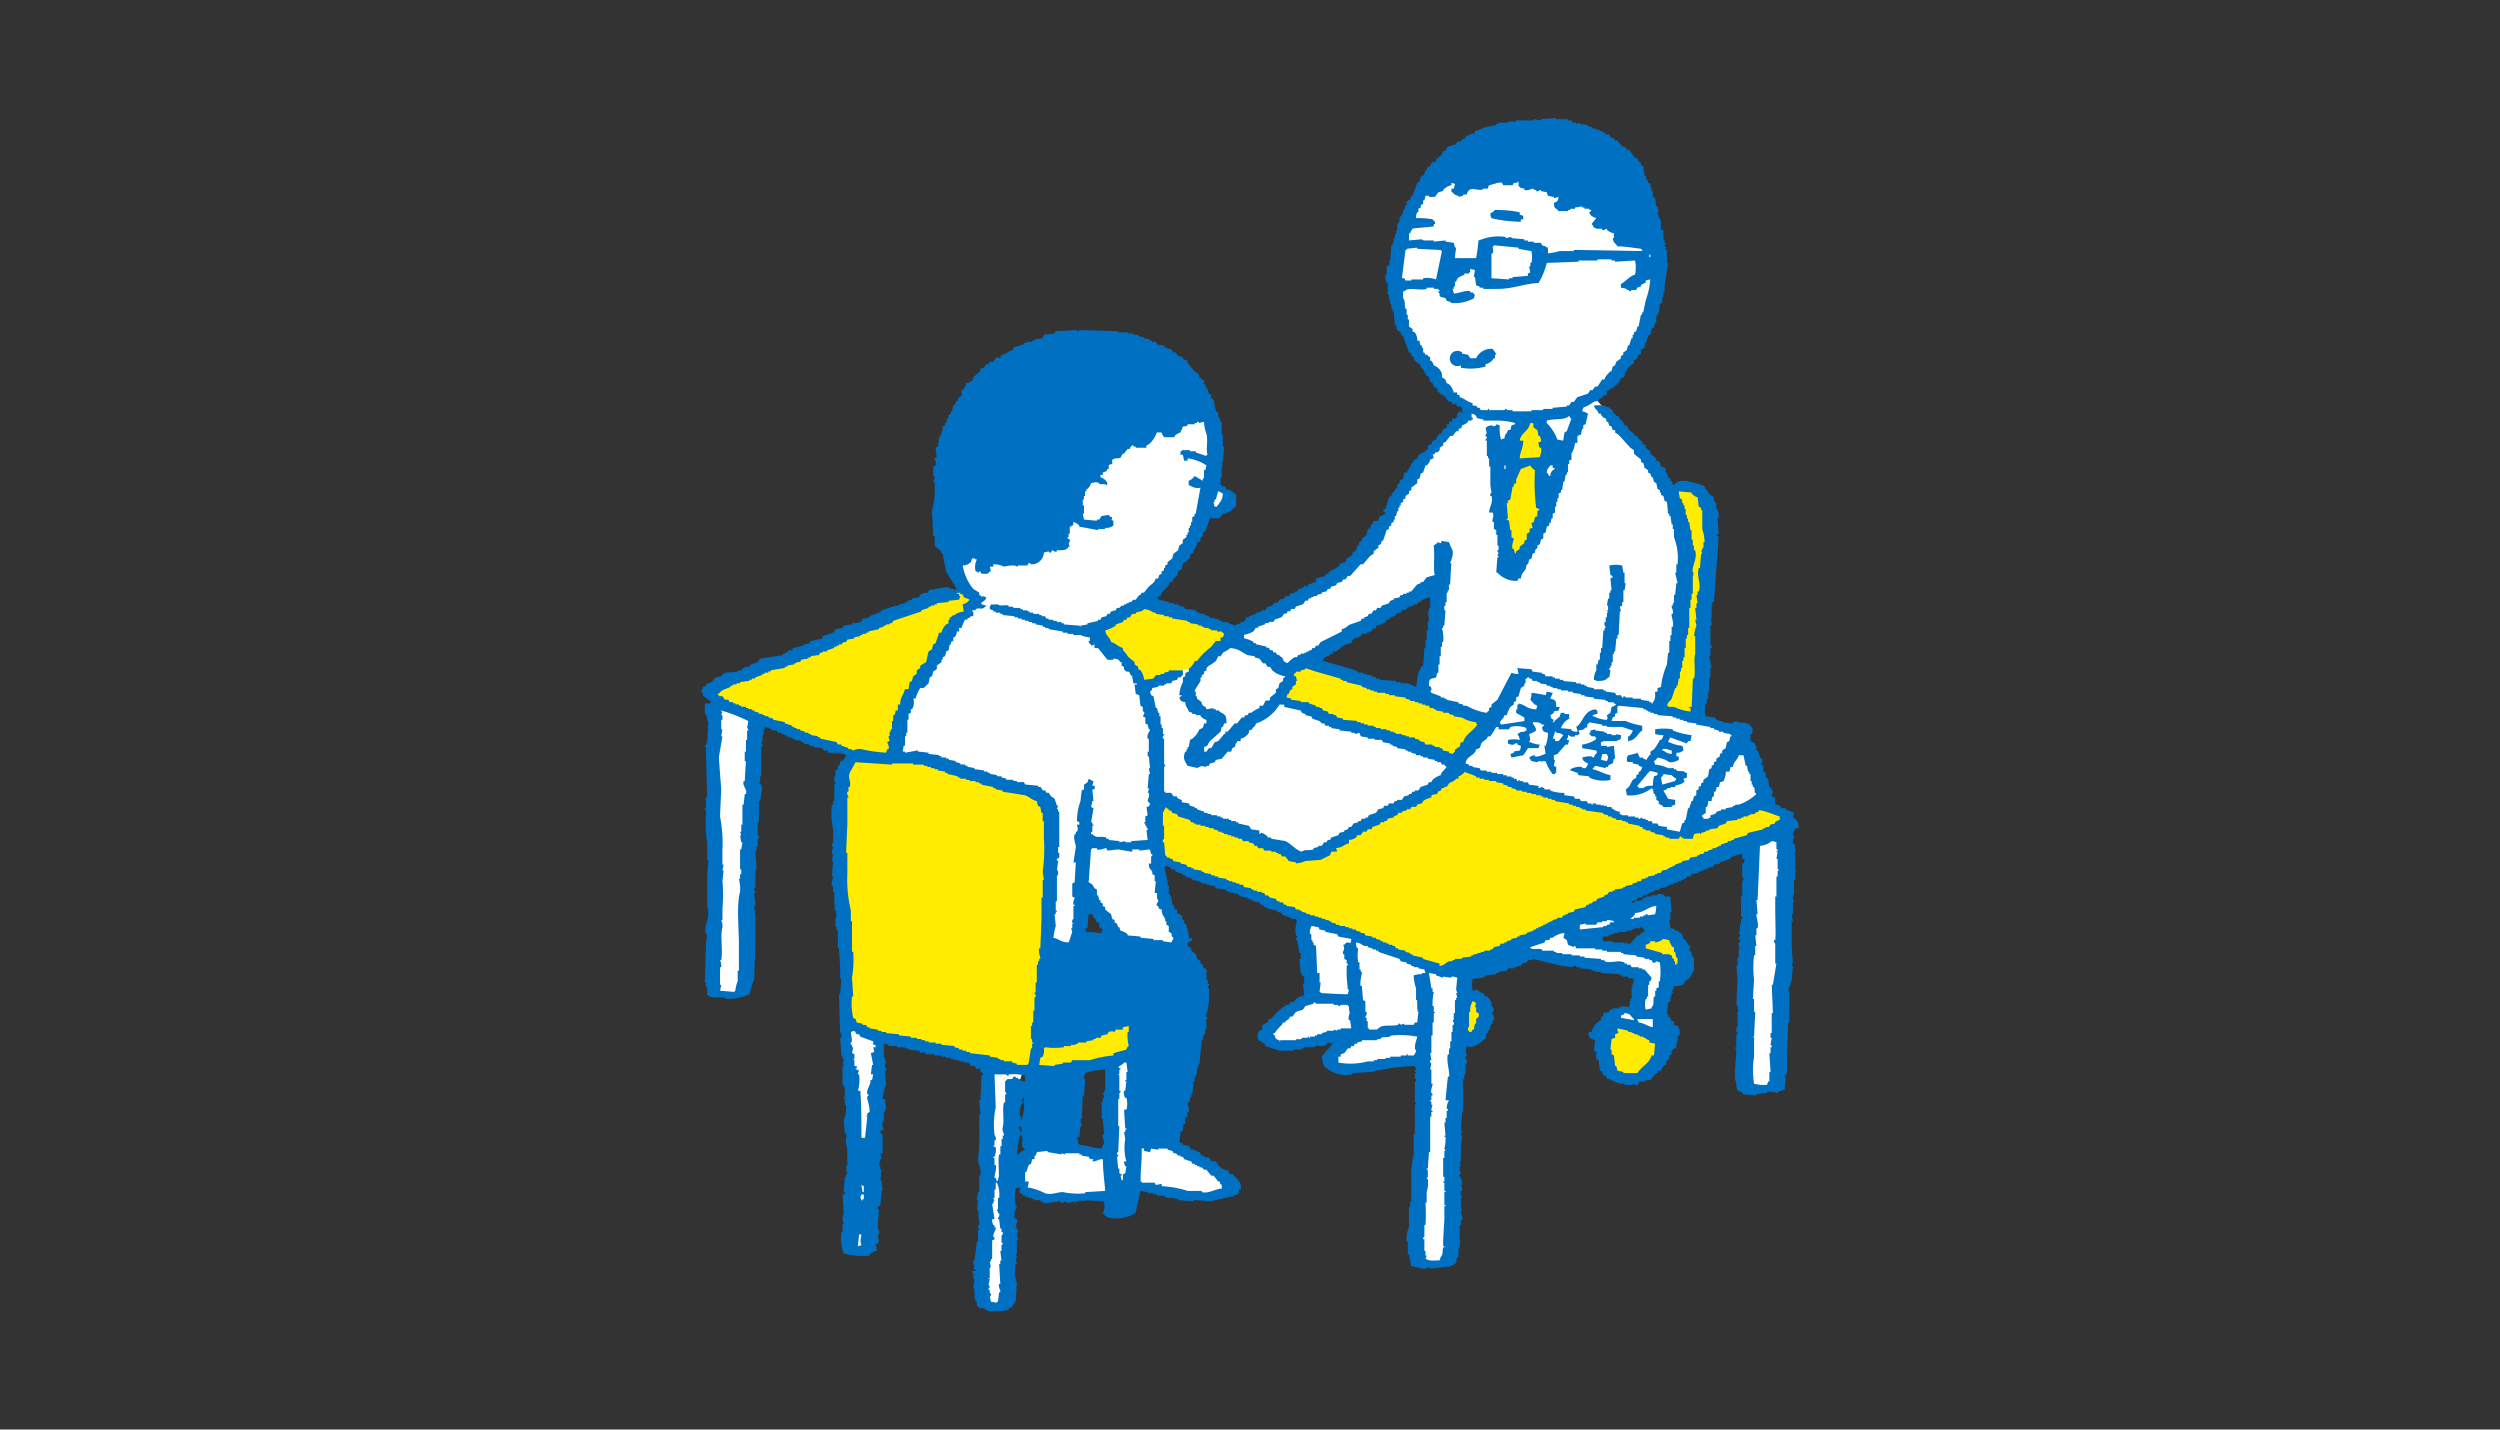 <?xml version="1.0" encoding="UTF-8"?> <svg xmlns="http://www.w3.org/2000/svg" width="260" height="148.672" viewBox="0 0 260 148.672"><rect x="0" y="0" width="260" height="148.672" fill="#333333" stroke="none"/><g id="Group_3009" data-name="Group 3009" transform="translate(-96 -665)"><g id="Group_3012" data-name="Group 3012"><rect id="Rectangle_661" data-name="Rectangle 661" width="260" height="148.672" transform="translate(96 665)" fill="none"></rect><g id="Group_3028" data-name="Group 3028" transform="translate(83.353 338.686)"><path id="Path_10666" data-name="Path 10666" d="M86.1,369.192l.97-.976,3.839,1.675L89.868,385.18l-.07,11.858-.66,1.469-.8.156-2.154-.389.288-6.354V371.827l-.371-2.549" transform="translate(0.559 31.165)" fill="#fff" fill-rule="evenodd"></path><path id="Path_10667" data-name="Path 10667" d="M124.256,387.24V383.1l1.227.17,1.026,1.613s-.823,1.843-.919,2.081-1.334.275-1.334.275" transform="translate(40.69 46.823)" fill="#ffec00" fill-rule="evenodd"></path><path id="Path_10668" data-name="Path 10668" d="M132.876,381.3l1.88-1.122,1.67-.133,1.619,1.256-.211,2.243a7.634,7.634,0,0,1-1.408.369c.008-.1-.57-1.422-.57-1.422" transform="translate(49.758 43.612)" fill="#ffec00" fill-rule="evenodd"></path><path id="Path_10669" data-name="Path 10669" d="M131.565,388.435l-.24-2.633s1.094-1.336,1.334-1.336,2.914.854,3.15.925a22.269,22.269,0,0,1,1.951,1.506l-1.543,2.67-2.633.788a9.414,9.414,0,0,1-1.268-.757c-.137-.166-.751-1.163-.751-1.163" transform="translate(48.126 48.26)" fill="#ffec00" fill-rule="evenodd"></path><path id="Path_10670" data-name="Path 10670" d="M133.632,379.684c-.2-.47,1.594-20.82,1.594-20.82l1.695-1.705,1.648.591,1.648,2.37-.864,12.574-.657,8.7" transform="translate(50.537 19.534)" fill="#ffec00" fill-rule="evenodd"></path><path id="Path_10671" data-name="Path 10671" d="M100.642,379.9l-1.967-.749-7.358-2.781-4.694-2.146-.519-1.156,12.743-4.927,9.668-4.228,5.159-1.565,16.4.812,4.173,1.856,6.834,2.084,7.76,3.17,8.11,2.685,4.116,1.154,7.933,3.3,25.837,7.356,3.416,1.677-1.157,1.162-16.456,7.007-15.7,7.067-1.965.758-7.3-2.785-9.211-3.358-10.194-4.058-3.475-1.619-11.529-4.52.116,7.642-.981,11.7.582,2.549,9.789-1.387-1.1,4.382-5.795,1.585h-4.112l-4.579-.469-8.572-2.314-4.739-1.29-1.4-.507-.428-3.705v-7.422l-.675-9.726.675-5.442" transform="translate(0.559 24.99)" fill="#ffec00" fill-rule="evenodd"></path><path id="Path_10672" data-name="Path 10672" d="M102.186,412.318l-2.341-.471.235-15.816.323-8.823,3.657.433-.958,2.984-.117,7.232,1.866-1.87,2.187-.675,6.12.994.438-9.775,2.265-.481.955,8.943,2.863.445,5.6,3.749v.934l-2.067.716L118.8,400.4l-2.817-.834-1.792,1.551-4.212-.241-1.9.04-2.747-.08-1.153-.758-.395-.553-1.351.6" transform="translate(15.012 49.925)" fill="#fff" fill-rule="evenodd"></path><path id="Path_10673" data-name="Path 10673" d="M95.417,407.78h-2.08l.571-11.346-.571-8.38-.441-3.463,1.26.248,2.389,1.072" transform="translate(7.703 48.391)" fill="#fff" fill-rule="evenodd"></path><path id="Path_10674" data-name="Path 10674" d="M121.245,391.491l-3.453.693h-2.321s-1.486-1.038-1.418-1.174,3.773-3.156,3.773-3.156l1.352-.934-.763-7.752,5.37,1.7,7.438,3.08,4.059.8-.6,7.442-.934,7.444-.172,14.969-1.182.453-2.251-.318.047-5.9.495-12.82-.062-2.105h-1.912l-3,.511-2.616.252-1.531-.129-.767-.891,1.469-2.044" transform="translate(29.956 42.687)" fill="#fff" fill-rule="evenodd"></path><path id="Path_10675" data-name="Path 10675" d="M126.835,383.189l5.585-3.055,5.764-.886,3.318-.989.414,2.464-1.88-.172-5.661,1.49,2.216.808,4.7,1.151,1.492.78-.991,5.327.7,2.507s-2.456-.917-2.612-.991-3.336-.733-3.336-.733l.989-1.069,1.828-.082.367-3.757-5.928-1.227-4.022-.6-2.033-.441" transform="translate(43.403 41.728)" fill="#fff" fill-rule="evenodd"></path><path id="Path_10676" data-name="Path 10676" d="M138.777,376.15l3.741-1.368.273,2.877-.321,16.928-.682,6.707h-3.517" transform="translate(55.433 38.071)" fill="#fff" fill-rule="evenodd"></path><path id="Path_10677" data-name="Path 10677" d="M103.48,386.053l-1.769-1.769v-5.165l20.546-14.685,4.6,1.578,1.576,2.961v5.608l1.7,1.007v.948l-1.262.755-1.133.062-3.968,6.178-2.581,3.277-5.044,2.616,1.892,2.423,2.2,1.89.7,1.83,3.656-1.391,2.013-.628,3.529-3.088,2.52-1.888,10.216-5.737,3.209-3.843,6.367-9.517,2.709-2.581-3.464-3.47-3.72-6.106-.566-5.866,2.206-6.427,3.9-3.34,13.112-1.135s4.473,4.982,4.539,5.232,2.2,3.152,2.2,3.152l1.258,2.959-1.258,5.544-3.088,5.61-2.331,2.395,2.776,3.217,3.4,3.907,2.327,4.414,1.266,6.174-1.016,9.012-2.077,5.729,8.573,2.269,2.9,7.313-8.509,3.341H176.2l-21.74-6.872L150.8,406.4l-7.309,4.032-4.535,2.774h-2.526L123.958,407.6l-1.26-.125-.566,4.036.751,4.535,2.46,6.806-7.559-.882-.755-2.462-2.267-2.111v4.574l-.318.882-3.468-.566.759-11.536-1.139-3.338-1.886-1.389-7.438-2.138-2.585-.694L95.476,403V400.04l1.071-2.4,1.317-2.832,2.019-3.027,2.081-3.086,1.639-1.9m35.323,11.525,4.877,1.849,9.7,2.92,3.443-3.71-2.858-1.326-4.137-1.808,1.588-10.179-.421-.421-6.917,3.765-7.721,4.559v.847l-1.108,1.855Z" transform="translate(10.417 2.064)" fill="#fff" fill-rule="evenodd"></path><path id="Path_10678" data-name="Path 10678" d="M125.948,362.45l1.576-3.829-.415-2.084,1.779-2.633h1.439l1.16,2.94-1.26,2.02,1.02,4.342-3.352,5.847-1.57-.994" transform="translate(42.47 16.111)" fill="#ffec00" fill-rule="evenodd"></path><path id="Path_10679" data-name="Path 10679" d="M182.943,342.755a.949.949,0,0,0,.244.486h.125v.248l.242.123c.043.324.082.65.121.979h.127c.039.164.078.326.117.488h.125v.244c.084.043.162.082.244.127v.363h.123v.367h.123v.614c.082.041.164.08.244.121.041.285.082.57.121.86h.127v.246h.121c-.043.2-.082.406-.121.611h.121V349h.125v.244h.119v.981h.244v.973h.125v.371h.119c-.039.125-.08.244-.119.367h.119v.369h.127v1.344h.117c-.117.819-.244,1.633-.363,2.454v.613h-.125v.488h-.121v.612c-.084.039-.164.082-.242.123-.043.326-.082.652-.125.975h-.121v.248H184.9v.737h-.121c-.045.164-.08.326-.123.49-.082.039-.166.078-.244.117-.039.205-.08.412-.123.616-.082.039-.16.082-.244.121v.244h-.125v.373H183.8c-.045.2-.084.406-.127.607-.121.08-.24.162-.363.246v.365q-.188.123-.369.246v.242c-.125.084-.244.166-.365.25v.246c-.246.2-.495.406-.739.611v.242h-.121c-.228.468.113.564-.49.732-.146.579-.956,1.116-1.467,1.348v.371a.935.935,0,0,0-.49.238v.127h-.242c-.043.084-.082.164-.127.246-.16.041-.326.08-.492.121a5.042,5.042,0,0,1-1.1.614c-.043.119-.082.244-.121.367a2.2,2.2,0,0,1,.611.244q-.123.551-.248,1.1c-.078.041-.164.082-.242.121v.369h-.121c-.043.2-.082.408-.123.611h-.123c-.144.14,0,.049-.248.123v.733h-.244a2.708,2.708,0,0,1-.365,1.1v.613c-.08.039-.158.08-.246.117v.371h-.121v.856H175.6v.248h-.121c-.043.244-.088.488-.123.733h-.123c-.043.287-.078.575-.123.858h-.119v.242l-.248.125v.49h-.123v.369h-.121V379h-.127v.618c-.078.043-.158.084-.242.123v.488h-.119c-.039.166-.084.326-.127.486h-.117v.246c-.084.039-.166.086-.248.123-.039.2-.084.413-.123.614-.082.039-.164.088-.246.121v.492c-.08.041-.16.08-.242.123-.043.166-.082.326-.121.488-.084.039-.166.082-.248.125v.24l-.246.246v.246c-.08.041-.162.078-.244.123-.043.162-.078.324-.125.488-.078.045-.162.082-.24.123-.041.162-.082.33-.127.49h-.121c-.041.164-.084.324-.119.488-.213.39-.412.371-.492.983h-.242c-.045.078-.084.164-.123.244a2.553,2.553,0,0,1-2.081-.86h-.125c.043-.531.078-1.065.125-1.592h.117v-.123h-.117c.039-.123.078-.242.117-.365a.211.211,0,0,1-.117-.246h.117v-.486h-.117v-1.106h-.125v-.49c-.082-.037-.16-.082-.242-.121v-.73h-.125c-.1-.4.187-.445,0-.983h-.371c.033-.679.433-.977.25-1.715h-.123a.349.349,0,0,1,.123-.371c-.045-.242-.082-.49-.123-.735v-1.958h-.127v-.856h-.117v-.242h-.121v-1.6h-.125a.209.209,0,0,1,.125-.244.227.227,0,0,0-.125-.242c-.029-.213.125-.246.125-.246l-.125-.614c.32-.166.207-.213.735-.244v.123c.125-.039.246-.082.367-.123v-.121c.125.041.242.082.365.121a4.6,4.6,0,0,0,.127,1.471c.121-.043.244-.082.367-.125.068-.591.232-.361.365-.86h.248c.035-.158.078-.32.121-.486.123-.039.246-.08.367-.121v-.123a7.308,7.308,0,0,0-2.2-.246h-1.1v-.123c-.209-.041-.414-.08-.614-.121-.084-.119-.164-.246-.244-.365l-.367-.125v.371c.047.066.195.023.121.24h-.121v.123h-.365v.123a1.441,1.441,0,0,1-.616.367c-.092.341-.035.275-.371.369v.242h-.24l-.369.492h-.248c-.162.2-.326.406-.486.616-.082.037-.164.078-.246.117v.248c-.123.08-.244.162-.367.242v.246l-.244.244h-.248v.123c-.078.043-.162.082-.24.121.039.127.078.248.123.369h-.123c-.142.14,0,.043-.248.123a1.338,1.338,0,0,1-.365.609H160.9c-.078.244-.166.488-.244.735-.078.041-.164.082-.248.121-.039.166-.08.326-.123.49-.074.043-.16.084-.242.125v.371c-.2.16-.41.322-.618.482v.248l-.242.119v.248c-.121.082-.242.166-.361.246v.244c-.084.041-.166.08-.246.121v.248c-.084.039-.166.08-.248.121v.244H158.2v.246h-.119v.367h-.123l-.121.49h-.123v.365h-.121v.25c-.082.037-.166.078-.248.115v.246c-.082.039-.166.086-.244.123v.246c-.08.039-.162.084-.244.121-.117.367-.244.737-.365,1.1h-.127c-.039.123-.078.246-.123.367-.078.039-.16.082-.242.125v.24c-.162.123-.328.246-.49.369v.246c-.125.084-.242.162-.365.242-.246.291-.492.572-.737.86h-.244c-.367.406-.735.817-1.1,1.223h-.248c-.078.121-.16.248-.244.365h-.244c-.043.084-.082.164-.127.248-.16.039-.32.082-.482.123-.043.08-.084.158-.127.244-.162.039-.328.082-.492.123-.039.082-.078.164-.117.242h-.244c-.045.086-.084.166-.123.248-.166.043-.332.08-.5.123v.117c-.16.047-.32.086-.484.127v.121h-.367v.119h-.242v.125h-.25c-.039.078-.078.164-.117.244h-.248c-.084.127-.166.25-.248.367-.24.082-.484.164-.733.244-.043.086-.088.168-.127.248h-.363c-.041.084-.084.162-.123.244h-.246c-.039.084-.078.162-.123.244H146.2c-.088.119-.17.244-.248.369-.246.078-.488.166-.737.246-.041.082-.08.162-.123.24h-.484v.127h-.369v.123c-.25.08-.495.162-.739.246v.119h-.248c-.078.123-.158.248-.244.369a2.721,2.721,0,0,1-.977.365v.365a3.068,3.068,0,0,1,.977.369v.123h.244v.123c.371.08.737.162,1.108.246v.123h.248c.035.078.078.162.119.242h.244c.037.082.082.162.121.248h.246c.039.078.08.16.125.244h.242v.121c.082.041.164.08.246.119.265.359.076.46.609.616a3.345,3.345,0,0,1,.733-.616h.248c.043-.078.088-.16.127-.24h.244v-.127h.369V394.2h.24v-.125h.244v-.123h.25c.033-.08.078-.164.117-.242h.248c.039-.086.082-.164.121-.25h.246c.08-.119.162-.242.242-.365l2.2-1.1v-.246c.476-.1.538-.341.864-.488.365-.123.733-.25,1.1-.373.039-.078.078-.16.121-.242h.244v-.121c.123-.043.248-.086.369-.125.039-.078.078-.16.121-.244h.248c.078-.123.16-.244.242-.367h.244c.045-.082.084-.162.123-.248h.365c.045-.078.084-.16.123-.238.248-.084.492-.164.737-.244.039-.082.078-.166.123-.25.121-.039.248-.08.369-.121v-.123c.205-.039.408-.082.607-.125.047-.078.082-.156.125-.24h.248v-.127h.365v-.117h.242v-.123h.242c.207-.248.419-.49.618-.733.121-.045.242-.086.365-.125v-.123h.248c.127-.164.244-.326.367-.492.281-.078.57-.16.854-.242-.174-.54.025-2.261-.117-3.059.117-.086.24-.164.365-.246v-.123c.121.039.244.082.367.123l.121-.246c.248.045.49.084.737.123a8.845,8.845,0,0,0,.367.856c.16.5-.254,1.311-.248,1.346h.129l-.129,2.21h-.119v.609h-.123v.246H163.1v.981h-.121v.367h-.121v.486h.121c-.043.534-.082,1.065-.121,1.592h-.125v.246h-.123a3.84,3.84,0,0,1,.123,1.469h-.123v.492h-.121v.979h-.123v.856h-.123v.86h-.121c-.041.16-.084.322-.125.486-.6.2-.741.018-.739.86.191.127.293.135.252.49h-.125c.043.082.082.162.125.246.328.117.65.246.979.365v.123h.369v.119h.242v.125c.408.08.817.164,1.223.246v.125c.166.035.328.078.492.119v.123h.367a5.716,5.716,0,0,0,2.085.735c.078-.158.191-.168.238-.242v-.25l.25-.119v-.246c.205-.166.406-.326.614-.49.488-.94.981-1.88,1.469-2.815a1.945,1.945,0,0,0,.735.121c-.045-.2-.084-.406-.123-.609.492.037.977.078,1.465.121.047.082.082.16.125.246.328.039.655.08.981.121v.121h.244c.041.08.08.166.123.244h.735v.121h.242v.123h.492v.127h.369v.117c.447.045.9.082,1.344.125v.123h.495v.119h.365v.125h.244v.123l.733.121v.119h.981v.127h.248v.121c.324.041.648.08.977.125.045.08.084.158.125.246h.488c.039.078.082.16.123.242h.123v-.123c.222-.041.191.107.244.123h.733v.119h.862v.125c.285.043.568.08.856.127v.119h.244v.125h.123v-.125c.271-.228.256-.589.244-1.1h.248v-.367c.121-.039.246-.08.365-.121a7.918,7.918,0,0,1,.616-2.329c.035-.4.082-.815.117-1.221h.125v-1.225h.121v-.616h.125V391.5h.121c.135-.5-.172-1.034-.121-1.352h.121c.084-.4-.164-.665-.121-.854h.121v-.244h.125v-.86h.117q.068-.613.125-1.225h.127c-.084-.371-.166-.737-.252-1.1h.125v-.856h.127a5.943,5.943,0,0,0-.369-2.817v-.858h-.125v-.486H186.5c-.043-.289-.082-.579-.125-.86h-.121v-.244h-.125c-.035-.41-.082-.819-.117-1.225l-.246-.123c-.047-.166-.082-.33-.125-.49-.082-.043-.164-.08-.244-.121v-.25h-.119v-.242c-.082-.043-.168-.078-.246-.123-.045-.205-.084-.408-.127-.607-.08-.043-.166-.088-.244-.127-.039-.166-.082-.326-.121-.488h-.123c-.039-.123-.08-.244-.123-.371-.082-.039-.16-.08-.244-.121v-.246c-.125-.078-.242-.164-.369-.244-.039-.16-.078-.326-.121-.488-.084-.037-.162-.082-.242-.119v-.246c-.248-.207-.495-.41-.735-.613v-.367c-.127-.082-.246-.16-.369-.246-.408-.449-.819-.9-1.223-1.346-.127-.084-.246-.166-.371-.244v-.25h-.242c-.043-.117-.086-.242-.121-.363-.084-.039-.164-.082-.246-.123-.043-.121-.084-.244-.123-.367h-.121c-.041-.123-.082-.246-.123-.367-.414-.119-.236-.148-.492-.365v-.125H178.9c-.121-.47-.357-.384-.492-.856.4-.014,1.02-.074,1.229.119.16.039.324.082.488.125v.119c.08.045.16.084.246.125v.246l.367.246v.119h.246c.039.127.078.246.121.367h.121a1.318,1.318,0,0,1,.369.614h.242c.084.166.162.328.244.486.164.125.328.25.495.371.039.082.078.162.121.246h.244v.125c.183.168.166.057.244.361h.248v.246c.119.082.24.166.367.248v.242l.486.367v.246c.2.16.41.326.611.49v.24c.127.043.248.084.373.129.09.769.367.332.607.73v.367h.127v.248h.117v.244l.246.119v.252h.125c.14.244.018.3.246.482.56-.987,2.2-.183,3.059,0,.244.33.49.657.733.985.125.078.248.158.369.244v.367h.123v.244h.125v.609h.119v.248h.123v.735h-.123c.045.531.08,1.059.123,1.59-.078.045-.16.082-.242.123v.123h.242c-.16,2.284-.324,4.576-.49,6.862-.082.041-.164.078-.244.123.041.08.08.16.123.244h-.123v1.344h-.125a1.518,1.518,0,0,1,.125.735h-.125v1.962a.319.319,0,0,1,.125.369h-.125v.856h-.121c.084.406.16.817.246,1.227h-.125v.975h-.121v1.471h-.121v.733h-.121v.5h-.125a2.967,2.967,0,0,0,0,1.34c.324.045.655.084.981.125l.125.246h.242v.121h.365v.123l1.1.125v-.125c.166-.041.328-.08.492-.123v.123c.46.117.942-.02,1.223.246a.745.745,0,0,1,.248.983H194.7v.733c.164.082.324.16.488.246v.244h.123v.49c.08.035.162.082.244.121v.367h.125v.248l.242.117v.492H195.8c.035.2.226.2.244.244v.612c.082.037.166.082.248.121v.495c.08.039.164.08.242.123.041.285.08.57.123.856.084.041.166.08.246.121v.246h.121c-.039.2-.078.406-.121.611h.121c.14.142,0,.047.244.121V410a.938.938,0,0,1,.616.244v.121h.488v.123c.32.152.57.236.858.371-.039.162-.082.326-.121.486.082.041.164.086.242.121a1.18,1.18,0,0,1,.367.981h-.367v.123c-.14.142-.051,0-.121.246h-.121c.039.244.082.488.121.735h-.121v.486h.121a1.965,1.965,0,0,1,.121.983h-.121v.121h.121v1.715h.121v.123h-.121v.86h-.121v1.59h-.121c-.092.328.125.634.121.735h-.121v1.225h-.123c.039.246.084.488.123.737h-.123v2.694c.039.572.084,1.143.123,1.709h-.123a.211.211,0,0,0,.123.248c-.039.494-.084.981-.123,1.469-.121.371-.244.739-.371,1.108h.127v3.3h-.127c-.037,1.184-.078,2.364-.119,3.552v1.713h-.123v.248h-.123c-.049.205.117.216.123.242-.041.406-.08.819-.123,1.223-.246.084-.488.164-.733.248V440a2.393,2.393,0,0,0-1.106-.123V440h-.246v.121c-.164.025.055-.115-.121-.121-.244.037-.488.082-.733.121v.123c-.447-.041-.9-.084-1.344-.123-.437-.6-.737.035-.737-1.225-.236-.263-.129-1.12-.127-1.592.049-.531.084-1.061.127-1.592-.043-.164-.078-.33-.127-.49h.127v-1.35s.158.012.121-.24h-.121v-.49h.121v-1.594c.039-.082.082-.162.123-.242h-.123v-.492h-.121c.039-.938.082-1.875.121-2.817-.039-.408-.082-.815-.121-1.225h.121v-.856h.123v-.86h.123c-.045-.082-.084-.16-.123-.242v-.488h.123a.323.323,0,0,0-.123-.371c-.039-.24.123-.244.123-.244.055-.287-.142-.33-.123-.488h.123v-.858h.121v-.492h.121c.041-.209-.113-.211-.121-.242v-2.085h.121v-1.592a.325.325,0,0,0,.127-.367h-.127v-1.465h.127a1.058,1.058,0,0,0,.117-.492h-.244v-.492a3.355,3.355,0,0,0-1.223.369v.123c-.367.125-.735.244-1.1.369v.123c-.2.039-.406.078-.611.123-.039.078-.082.162-.121.242h-.369v.117h-.242v.127H189.8v.121l-.49.123v.123c-.242.039-.49.078-.741.121-.035.082-.078.164-.117.246h-.371c-.033.08-.078.158-.121.242h-.24v.127h-.244v.119h-.365v.119c-.166.045-.33.084-.495.123v.125h-.367v.119h-.242v.131c-.246.035-.492.074-.735.117v.121c-.207.045-.412.086-.618.127v.119c-.166.043-.324.082-.488.121v.127h-.248v.121h-.365c-.041.08-.084.166-.119.244h-.492v.123c-.14.137-.053,0-.125.248.207-.045.41-.084.618-.125.035-.08.078-.162.119-.246h.248v-.123h.609v-.121h.616v-.121a1.034,1.034,0,0,1,.735.121v.121h.609c.043.533.082,1.065.125,1.592h-.125V422h-.121c.039.285.082.572.121.862.283.027.318.012.488.119v.121h.371v.125c.121.08.246.162.363.242.045.166.084.328.127.49h.123c.16.246.322.493.484.735h.125c-.041.164-.086.326-.125.49.084.041.164.084.242.123v.365h.127v.248h.123v1.35c-.4.359-.2.8-.86.975-.127.558-.527.638-1.219.616-.041.162-.08.326-.125.492H186.5v.121h.121v.121H186.5v.363h-.125v.488l-.246.129c-.035.408-.082.815-.117,1.223h.117v.244h.125a1.036,1.036,0,0,1,.246.49h.246v.369c.117.039.242.082.369.121.2.185.217.48.24.854a.6.6,0,0,0-.24.495l.119.121h-.119a1.956,1.956,0,0,0-.127.856h-.242c-.072.129-.228.211-.246.246v.367c-.082.041-.164.084-.246.123v.365c-.08.041-.16.084-.242.123-.045.164-.086.326-.127.492h-.119a1.363,1.363,0,0,0-.369.611h-.365v.244H184.9c-.2.248-.41.49-.611.733H183.8v.125h-.616c-.078.123-.162.244-.244.367a.331.331,0,0,1-.365-.123h-.127v.123H181.6v-.123h-.611V438.9h-.371v-.123c-.16-.039-.328-.084-.488-.125v-.119h-.365v-.123c-.142-.14-.053,0-.123-.242h-.248a1.07,1.07,0,0,0-.244-.492h-.117c-.043-.367-.082-.737-.127-1.1-.082-.039-.16-.082-.244-.123v-.733l-.248-.123c.043-.367.082-.735.125-1.1-.33-.082-.277-.16-.609-.244V434H177.8c.037-.127.08-.248.123-.367h.242a1.988,1.988,0,0,1,.979-1.223v-.371h.244v-.367c.205-.039.408-.08.616-.123.043-.082.082-.162.121-.242h.246v-.123h.614v-.123h.365v-.119c.246.039.488.078.733.119.045-.285.086-.572.125-.86h.123v-1.221h.119c-.039-.084-.078-.162-.119-.246h.119c.043-.207.088-.41.127-.614-.205-.037-.408-.082-.616-.123v-.123h-.611v-.121h-.244v-.125l-1.962-.119v-.123h-.611v-.119h-.367v-.129l-1.223-.121V426.9h-.371v-.123a.333.333,0,0,0-.363.123c-.369-.045-.735-.084-1.1-.123-1.02-.248-2.042-.488-3.063-.737v.127h-.492c-.039.078-.082.162-.121.244-.164.037-.326.078-.484.117-.043.084-.082.164-.127.248h-.365v.123h-.365v.121h-.616c-.041.08-.08.166-.119.25-.291.037-.575.078-.864.119v.123h-.242v.119c-.367.045-.739.084-1.1.125v.121H166.9V428c-.371.041-.739.086-1.1.123a3.854,3.854,0,0,0,0,1.229c.162-.047.326-.088.49-.125.2.289.09.074.365.246v.121h.248c.08.121.16.242.242.363h.246v.123c.181.17.162.064.244.365h.123v.5h.121v.242H168a.335.335,0,0,1-.125.365c-.043.277.248.468.125.862h-.125v.365h-.121c-.082.244-.166.488-.25.735h-.117v.242h-.121c-.045.205-.084.406-.125.616h-.121a2.485,2.485,0,0,1-1.594.856c-.14-.14,0-.049-.244-.123-.041.244-.08.49-.119.737,0,0,.152.016.119.244a.344.344,0,0,0-.119.365h.119v.49h-.119v1.108h-.125v.486h-.123v3.429H164.7c-.043.657-.078,1.307-.125,1.962h.125a.225.225,0,0,1-.125.246c-.037.25.125.242.125.242-.043.41-.078.817-.125,1.225v1.469h-.119c.039.162.078.328.119.492h-.119v.484s.142.01.119.248a.218.218,0,0,0-.119.248c.055.265.322.484.244.973h-.125v.125h.125v.49h-.125c-.084.326.1.566.125.735h-.125v.856c.047.164.082.326.125.492h-.125c-.037.244.242.57.125.979h-.125v.49h-.119v1.594c.023.17.119-.051.119.121h-.119v.733h-.127v.86H164.2c-.041.2-.082.41-.119.609-.135.078-.195.217-.248.25h-.24v.123c-.737.08-1.473.158-2.21.24v-.121c-.279-.039-.458.234-.856.121a6.989,6.989,0,0,0-1.108-.24c-.078-.412-.16-.823-.242-1.229h-.121v-1.346h-.121a2.879,2.879,0,0,1,.242-1.471v-2.081h.125v-.613h.117v-2.329a9.542,9.542,0,0,1,.25-2.567v-2.083h.121v-3.068c.008-.029.158-.039.125-.244h-.125v-2.2h.125a.336.336,0,0,0-.125-.367v-.49h.125V437.8h-.125c-.033-.246.066-.15.125-.246-.041-.121-.078-.244-.125-.367a21.9,21.9,0,0,0-4.529.613c-.655.039-1.307.08-1.964.121v.127a3.242,3.242,0,0,1-2.938-.862,2.857,2.857,0,0,1-.248-.979c.16-.131.129-.215.248-.367h.121v-.246h.127c.232-.279.507-.451.605-.858H151.1v.123c-.117-.041-.242-.08-.361-.123-.045.082-.084.162-.123.244a1.62,1.62,0,0,1-.858.123c-.172-.019.047-.133-.123-.123v.123h-.244v.123h-1.1v.121h-.252v.127h-.854v.119H145.71l-1.467-.49v-.123a1.865,1.865,0,0,0-.739-.488c-.082-.484-.142-.556.123-.979l.246-.123c.117-.2-.037-.359.119-.488.337-.283.46-.058.62-.616h.242a5.969,5.969,0,0,1,1.588-1.469h.25c.039-.078.078-.164.119-.242.164-.043.324-.084.486-.129.039-.074.084-.156.127-.242a2.419,2.419,0,0,1,.862-.367c-.047-.406-.086-.815-.129-1.221h.129v-.739c-.086-.037-.168-.08-.252-.121v-.244h-.117c-.045-.492-.082-.985-.127-1.473h.127v-.612h-.127c-.078-.449-.156-.895-.244-1.342h-.121c-.06-.242.066-.166.121-.248.008-.252-.121-.244-.121-.244a2.566,2.566,0,0,1,.121-1.469c-.051-.17-.021.022-.121-.125v-.123h-.49v-.119h-.242v-.123h-.371v-.123h-.244c-.043-.08-.082-.164-.121-.246-.164-.039-.324-.082-.488-.123v-.119c-.371-.082-.737-.162-1.1-.246v-.125h-.244c-.045-.078-.084-.16-.127-.24h-.244c-.039-.084-.078-.166-.121-.248-.244-.041-.488-.08-.735-.119v-.125c-.162-.041-.326-.08-.488-.123v-.123c-.248-.041-.492-.078-.735-.123v-.121h-.246v-.121c-.369-.082-.735-.166-1.1-.248v-.119h-.244v-.127c-.324-.037-.655-.08-.981-.121-.043-.082-.082-.162-.127-.248h-.488v-.119h-.365V418.2h-.488v-.123h-.244v-.119c-.248-.041-.49-.082-.735-.119v-.127c-.246-.084-.488-.162-.737-.242v-.123h-.246v-.123l-.735-.244c-.043-.082-.082-.16-.121-.244h-.365V416.6c-.148-.094-.263-.1-.367-.242-.131.045-.25.086-.369.125.144.406.236,1.063.369,1.467v.486h.119v.864h.125v.242h.123c.043.289.082.572.121.862h.125c.039.162.08.326.119.486h.244v.367c.22.119.191.17.492.246a.9.9,0,0,0,.119.488h.119v.369h.127a3.212,3.212,0,0,1,.367,1.469c.123.043.248.082.369.121-.043.078-.082.164-.121.246-.125.037-.248.082-.367.125v.363c.119.082.242.164.367.248v.242c.164.123.324.244.484.369.045.164.088.32.123.486.125.082.248.166.369.248v.24c.078.045.164.084.242.127v.244c.123.082.252.162.369.242v1.1h.121v.371h.127c.078.283-.148.33-.127.486h.127a6.889,6.889,0,0,1-.248,2.7H138v.121h.117v.246h.121v.121h-.121v1.1H138v.486h-.129v.246h-.123v.369h-.119c-.08.856-.166,1.715-.244,2.573h-.123v.367h-.125v.615h-.123v.24h-.119v.49h-.123c-.039.451-.078.9-.121,1.348h-.121v.365H136.4v.367c-.08.043-.164.084-.242.121-.047.129.228.628.119.983h-.119v.493c-.08.039-.168.082-.248.123v.609c-.082.041-.162.082-.246.119v.618l-.244.117c-.041.371-.08.735-.123,1.108.123.039.248.08.367.123v.119c.205.039.414.08.614.123.084.123.162.248.248.367h.365v.127h.242v.121h.248c.078.119.164.244.244.367h.242v.121c.47.222.568-.109.739.488h.488a1.683,1.683,0,0,0,1.346.977v.248h.127v.123h.361v.125c.259.187.944.864.739,1.465h-.127c-.035.166-.08.328-.119.49-.162.037-.326.08-.492.125v.123h-.609v.119h-.494v.123h-.486v.117h-.49v.127q-1.043-.059-2.081-.127v.127c-.531-.039-1.059-.082-1.592-.127v-.117h-.367V450.9h-.864v-.119h-.238v-.123h-.735v-.125h-.367v-.119h-.614v-.125q-.366-.059-.733-.123c-.166.735-.334,1.469-.492,2.2-.523.667-2.637.923-3.185.371-.125-.1-.121-.154-.246-.248a1.739,1.739,0,0,0,.125-1.225c-.655-.039-1.307-.082-1.962-.127v.127c-.205-.039-.41-.082-.611-.127v.127h-.363v.121a.208.208,0,0,1-.25-.121c-.125.039-.244.082-.367.121-.289.045-.531-.129-.613-.121v.121h-.367v-.121c-.318-.068-1.321.306-1.836.121v-.121h-.246v-.127h-.611v-.117h-.244V450.9h-.369v-.119h-.367v-.123h-.244v-.125l-.367-.244a1.277,1.277,0,0,0,.123-.488c-.2.039-.406.078-.611.123.1.135-.016.016.123.119a4.533,4.533,0,0,0,0,1.713h.121v.125h-.121v.367h-.123v.737c.084.037.162.08.244.119.154.38-.179.6-.121.858h.121v.25h.125a.32.32,0,0,1-.125.365c.039.246.082.488.125.735H118.4v1.467h-.121v.123h.121c.039.283-.121.367-.121.367.039.166.082.326.121.493h-.121c-.039.449-.082.9-.123,1.346h.123v.49h.121c-.039.692-.082,1.387-.121,2.087h-.123v.24h-.125c-.039.123-.078.244-.123.365h-.244c-.039.084-.08.166-.119.25a6.89,6.89,0,0,1-2.2.117v-.117h-.25v-.121c-.474-.185-.419.2-.73-.25h-.123v-.484h-.123v-.25h-.123v-1.1h-.121c.041-.33.082-.655.121-.981h-.121v-.609s-.078,0-.125-.246h.369v-.123c-.084-.041-.162-.08-.244-.125v-.121h.121c.01-.039-.2-.462-.121-.733h.121c.084-.655.164-1.307.246-1.962h.123v-1.221h.123v-.123h-.123c-.062-.3.1-.316.123-.492-.039-.492-.084-.985-.123-1.473h-.123c.043-.326.084-.652.123-.983h-.123c.043-.279.084-.57.123-.851h.123V448.58h.121c.179-.6-.316-1.326-.244-1.717a22.4,22.4,0,0,0,.123-3.31v-1.344h.121c-.041-.49-.082-.985-.121-1.471h.121c.039-.856.082-1.715.121-2.569,0-.033.183-.039.121-.248-.082-.041-.16-.082-.242-.121v-.367h-.244v.121c-.189.023-.285-.322-.369-.367h-.369c-.078-.121-.162-.246-.24-.367h-.492V436.7h-.492v-.123h-.486v-.123h-.367v-.121h-.492v-.121h-.49v-.123h-.73v-.123h-.86v-.121h-.248v-.123c-.123.037-.242.082-.365.123-.041-.086-.08-.164-.123-.246-.367-.041-.733-.082-1.094-.119v-.127h-.376v-.121h-.856V435.1h-.858v-.123c-.162-.043-.328-.082-.495-.121v1.469h.123v.367h.125c.01.078-.191.326-.125.614a.329.329,0,0,1,.125.367h-.125c.043.534.086,1.063.125,1.588h-.125v.25h-.123c.045.08.084.164.123.244h-.123c-.039.283-.08.572-.123.854h.246c.043.367.086.739.125,1.106h-.125v.244h-.123v.977h-.123a1.422,1.422,0,0,0,.123.86h-.123c-.135.144,0,.047-.242.125v.246c.084.035.164.082.242.121v1.958h-.242c.043.2.084.41.123.614h-.123c-.035.244-.084.488-.121.737h.121v.367h.123c-.039.365-.08.733-.123,1.1h.123c.041.369.08.739.119,1.1h-.119c-.039.531-.08,1.063-.123,1.59h-.244v.367h.123c-.041.41-.084.819-.123,1.229v.86h.123v.488h-.123v.492h.123c-.041.16-.084.322-.123.482H103.7a1.937,1.937,0,0,1,.121.735,1.909,1.909,0,0,0-.733.369v.123a7.233,7.233,0,0,1-2.7-.24,4.809,4.809,0,0,1-.238-2.206h.117v-.86h.121c-.035-.162-.074-.328-.121-.492a1.77,1.77,0,0,1,.121-.611c-.035-.657-.074-1.307-.121-1.96h.246v-.244h-.125c.045-.527.084-1.061.125-1.592h.121v-.244h.129c-.045-.289-.086-.572-.129-.856h.129v-1.836a2.848,2.848,0,0,1-.129-1.227h.129v-.123h-.129v-.242h-.121c-.041-.451-.08-.9-.125-1.352a3.382,3.382,0,0,0,.246-1.594h-.121v-.612c-.006-.037-.154-.031-.125-.244h.125v-.975h-.125v-.248h-.121v-1.96h.121c-.035-.121-.074-.246-.121-.367a.332.332,0,0,0,.121-.369h-.121v-.365h-.117c-.039-.609-.082-1.225-.125-1.836h.125v-.493h-.125c-.041-1.342-.084-2.692-.123-4.04h.123l.125-1.592h-.125V426.9c-.041-.655-.084-1.307-.123-1.958H99.78V423.1h-.123v-.367h-.125v-.977h.125c-.039-.291-.084-.575-.125-.86h-.119c.039-.16.078-.324.119-.486h-.119v-1.352h-.125v-.616h-.119c-.115-.392.156-.763.119-.975h-.119c.039-.531.08-1.059.119-1.592h-.119c.039-.244.08-.486.119-.737h-.119v-.486s.156,0,.119-.25a.325.325,0,0,1-.119-.367h.119v-1.467A7.693,7.693,0,0,1,99.169,410h.119v-.371h.125v-1.711c.008-.037.158-.037.119-.246h-.119v-.609h.119v-.614c.086-.043.164-.084.248-.123v-.367H99.9c.109-.17.092-.213.123-.488h.242c.15-.261.279-.265.367-.614h-.121v-.121a1.814,1.814,0,0,1-.611-.123v.123c-.166.039.043-.072-.121-.123-.084.037-.162.082-.248.123v-.246c-.193-.121-.107.174-.119.246h-.125v-.123H98.8c-.037-.084-.08-.162-.123-.244h-.369c-.039-.082-.078-.162-.117-.246-.33-.039-.657-.082-.983-.121v-.123H96.84v-.125c-.205-.041-.408-.078-.611-.119V403.5H95.98v-.121c-.242-.039-.486-.084-.728-.123v-.123H95v-.127h-.369v-.119H94.39v-.125h-.242v-.115H93.9v-.127h-.365c-.039-.08-.088-.164-.123-.246h-.488v-.121c-.246-.078-.492-.166-.739-.244v.244h-.121v.609H91.94v.739h-.123c-.025.152.2.2.123.492h-.123v3.061H91.7v.609h-.125c-.035.193.2.158.244.246v.246h.123c-.078.488-.162.979-.242,1.465h-.125v2.206h-.121v1.348a.317.317,0,0,1,.121.369h-.121v.854h-.125v.373h-.121c.043.653.082,1.3.121,1.958-.029.17-.072-.045-.121.121v1.837h-.121a.327.327,0,0,0,.121.367v.121h-.121c.041.451.08.9.121,1.35h-.121c.041.33.08.652.121.981v2.94c-.041,1.221-.08,2.448-.121,3.673a16.44,16.44,0,0,0-.488,1.592,5.359,5.359,0,0,1-2.452.488v-.123h-.119c-.659-.1-1.334.119-1.719-.244h-.117v-.854h-.127v-.49h-.117c.039-1.307.078-2.62.117-3.921q.065-.551.127-1.1h-.127c-.209-.769.2-1.412.244-1.958v-.735h-.117v-3.308q.058-.859.117-1.711h-.117v-1.722a12.84,12.84,0,0,1-.127-2.813v-.616c0-.029-.154-.033-.117-.244h.117v-1.1s.1-.01.127-.244q-.062-2.207-.127-4.408V404h-.117v-.123h.117v-.244h.127c.039-.78.078-1.551.117-2.331h-.117v-.492h-.127v-.24h-.117v-1.1h.605v-.244c-.244-.162-.488-.328-.733-.495-.142-.193,0-.277-.244-.49.07-.248-.014-.107.123-.248.156-.49.047-.135.365-.363l.127-.244h.244v-.123h.24c.129-.164.248-.326.371-.492.2-.037.408-.082.611-.121.039-.078.08-.164.125-.244h.244v-.121c.447-.041.9-.082,1.342-.121v-.123h.371c.039-.084.082-.166.121-.244H90.1v-.127H90.6c.041-.078.082-.162.121-.244.246-.086.488-.162.735-.242.082-.125.162-.25.246-.369.774-.125,1.551-.244,2.325-.365v-.127h.246V394.2h.248c.035-.086.078-.166.117-.248H95c.041-.08.084-.164.123-.242.367-.086.733-.164,1.1-.25v-.119c.2-.045.406-.086.611-.123.045-.086.082-.164.123-.242.41-.086.821-.166,1.227-.25v-.242c.363-.123.735-.244,1.1-.369.084-.119.164-.24.244-.365.248-.039.492-.08.735-.123a1.833,1.833,0,0,0,.121-.246c.289-.039.579-.086.862-.119.045-.086.084-.166.125-.25l.123.127.735-.127v-.123c.137-.135.045,0,.117-.242.786-.01.54-.123.985-.371.16-.035.322-.078.486-.119v-.123h.367c.043-.078.084-.16.123-.244.49-.162.981-.326,1.473-.486h.365v-.127c.2-.037.41-.084.611-.117v-.123h.248V388.8c.162-.039.324-.08.488-.121v-.123c.244-.039.488-.082.733-.125.043-.078.082-.156.123-.24.25-.22.382-.222.862-.244V387.7c.694-.125,1.383-.248,2.081-.367v.119a1.212,1.212,0,0,0,.611.123v.248c.14-.14.047,0,.121-.248h.121l-1.1-1.836c-.119-.609-.24-1.223-.367-1.834h-.123v-.246c-.2-.162-.408-.324-.611-.488-.191-.3,0-.683-.119-1.1H109.7c-.039-.9-.08-1.8-.123-2.7a7.723,7.723,0,0,0,.25-2.938H109.7c-.01-.088.2-.318.127-.611H109.7v-.981c.084-.039.166-.082.246-.123.125-.3-.1-.593-.119-.733.082-.043.16-.084.244-.121-.039-.326-.084-.659-.125-.983.086-.043.164-.08.25-.121.039-.328.078-.653.117-.977h.125v-.248h.119v-.369h.123v-.488c.084-.039.17-.082.248-.123v-.244h.119c.043-.16.082-.326.125-.49h.123v-.365l.244-.125v-.244h.121c.039-.2.084-.41.123-.611l.244-.123v-.246c.082-.041.164-.08.244-.121v-.246c.121-.082.246-.164.369-.242v-.616h.119c.217-.3.3-.25.369-.737h.248c.117-.15.4-.242.488-.367v-.238c.244-.207.49-.412.735-.618v-.242c.121-.041.242-.088.365-.123.084-.121.166-.248.248-.369h.242c.043-.08.082-.162.125-.246h.365c.123-.162.248-.326.371-.49.119.043.242.082.361.121v-.121c.144-.137.047,0,.127-.246.65-.064.611-.4,1.221-.486v-.246c.369-.123.737-.244,1.108-.365v-.125h.242v-.117h.611v-.129h.244v-.121c.285-.039.57-.078.858-.123.045-.121.084-.244.123-.365.369-.039.737-.084,1.1-.125.043-.078.082-.162.121-.24.735-.045,1.469-.084,2.2-.123.041.008.035.16.246.123v-.123q2.022.058,4.044.123v.119h1.1V361h.488v.125h.488v.121h.248v.123h.363v.121c.2.045.412.084.618.123v.121h.244v.129h.363c.078.117.164.242.244.363.082-.043.166-.082.248-.121v.121h.367c.043.08.082.166.119.244h.25v.123h.367c.082.123.16.246.246.369h.24c.084.119.162.24.246.365.164.039.33.082.488.121v.121a.991.991,0,0,0,.495.25v.246c.242.283.488.57.733.854.164.123.324.25.49.369v.248c.164.115.324.238.486.363v.367H138v.244h.117v.244h.121c.041.166.084.328.127.49.078.041.16.082.244.125v.365l.242.119c.084.41.164.819.246,1.229.082.039.16.078.244.123v.492h.121c.043.16.088.324.123.486h.123v1.348h.119v1.225h.123c-.039.529-.078,1.061-.123,1.594h-.119c.045.16.08.322.119.486h-.119v1.1h-.123v.616h-.123v.115h.123c.152.238.125.207.492.246.039.121.078.246.121.369h.123v-.123c.2.123.408.242.609.365v.125h.25a6.092,6.092,0,0,1,0,1.344c-.166.127-.328.246-.492.369v.125h-.246v.123H140.2v.123h-.371c-.119.162-.242.326-.365.488h-.981c-.16.449-.326.9-.482,1.35-.088.039-.172.08-.252.119v.367c-.078.041-.164.084-.242.123v.367c-.121.084-.244.162-.369.246v.246h-.123v.24l-.242.246v.246c-.121.078-.242.164-.367.242v.369h-.123c-.2.252-.24.4-.614.488-.041.205-.08.41-.119.614l-.369.244c-.045.166-.084.326-.123.49-.123.082-.244.166-.363.248-.045.117-.086.244-.125.365h-.244c-.166.622-.811.847-.981,1.469-.127.041-.248.082-.367.119v.125h.119v.123c.365.082.735.166,1.1.248v.123h.495v.117h.486v.127h.244v.117h.363c.045.086.086.168.127.248.367.039.737.084,1.1.121.045.084.088.166.123.244h.248v.123h.486v.119c.162.047.324.086.495.125v.125c.367.078.733.166,1.1.246v.117h.246v.123h.49a3.558,3.558,0,0,0,.983.369c.191-.217.226-.109.488-.242v-.127h.365c.078-.158.166-.32.244-.486h.248V390.4c.242-.078.484-.16.728-.244v-.123h.371v-.121h.246v-.123h.369c.08-.121.16-.248.238-.369.166-.039.33-.08.495-.117.037-.084.082-.164.121-.244.166-.045.326-.082.492-.123.043-.082.078-.166.121-.248.164-.045.324-.082.495-.123.035-.082.078-.162.117-.244h.371l.119-.248c.164-.035.324-.078.486-.117v-.123h.248c.043-.082.088-.162.127-.248.162-.039.322-.078.484-.123.043-.078.082-.16.129-.242.119.039.24.082.367.123v-.242c.523-.066.316-.176.854-.248v-.365a9.416,9.416,0,0,1,.977-.248v-.244h.25c.259-.4.708-.458,1.1-.737.082-.119.164-.242.242-.367.166-.035.33-.084.492-.121.045-.121.084-.244.127-.367.2-.123.4-.246.605-.369v-.242c.125-.082.248-.16.371-.246.043-.166.082-.326.121-.486h.121c.043-.125.082-.246.123-.369.08-.039.162-.078.244-.123v-.244l.492-.369c.035-.205.08-.4.121-.611.078-.043.164-.082.246-.123.039-.123.078-.246.123-.363h.117c.043-.129.086-.244.125-.371H156c.041-.162.082-.322.121-.488a.771.771,0,0,0,.62-.367c-.22-.137-.172-.078-.248-.371h.248q.175-.613.361-1.221c.14-.144,0-.047.244-.123a.959.959,0,0,1,.248-.495h.121v-.242a2.723,2.723,0,0,0,.244-.125v-.367c.084-.037.162-.08.242-.115v-.244c.125-.088.248-.168.373-.252l.117-.611h.248c.2-.367.406-.735.611-1.1h.123v-.246h.246c.121-.207.242-.41.363-.613h.248v-.123h.25c.039-.082.074-.166.117-.244h.123c.318-.353-.144-.423.49-.614.08-.357.135-.4.486-.488a1.281,1.281,0,0,1,.369-.614h.123c.238-.334.137-.494.611-.614v-.365h.246v-.246c.339-.09.275-.033.367-.367h.369V369.7h.119v-.371c.025-.047.179-.113.248-.244.119.078.244.166.365.244v-.121H164.7v-.49h-.125v-.125H164.2c-.041-.078-.082-.158-.119-.242h-.369c-.039-.084-.084-.162-.119-.246h-.248c-.207-.248-.41-.494-.614-.733h-.244v-.125c-.123-.084-.246-.162-.367-.246v-.244c-.125-.078-.248-.166-.365-.244-.045-.117-.084-.244-.123-.369-.082-.041-.166-.08-.248-.119-.039-.164-.084-.326-.127-.486-.117-.084-.238-.166-.361-.248v-.246h-.117c-.049-.123-.088-.242-.127-.365-.078-.041-.164-.088-.248-.123v-.248c-.244-.2-.486-.406-.733-.611v-.246c-.084-.039-.162-.082-.25-.121v-.246c-.078-.039-.16-.082-.242-.119-.2-.57-.41-1.147-.607-1.717-.084-.039-.166-.082-.248-.121v-.246c-.121-.08-.244-.164-.367-.242l-.121-.493h-.123c-.039-.49-.082-.979-.121-1.469h-.121v-.244h-.127v-.488h-.121v-.49H157.1v-.493h-.123v-1.225h-.121a1.517,1.517,0,0,1-.117-.858h.117v-.856c.082-.043.164-.084.244-.121.156-.279.033-.3,0-.495h.123c.039-.525.082-1.059.121-1.59h.127v-.244h.121v-.488h.121v-.369h.123v-.369h.121v-.733h.123v-.242h.119v-.492a2.555,2.555,0,0,0,.248-.125v-.242h.125v-.367h.117c.045-.164.08-.328.129-.49h.119v-.367c.121-.08.242-.164.367-.244.039-.125.084-.246.117-.369h.127c.162-.447.328-.9.49-1.348.082-.039.168-.08.242-.117.043-.168.084-.328.123-.495.125-.08.248-.162.375-.244v-.244h.117v-.244h.123c.2-.334-.117-.228.365-.367.09-.392.166-.449.611-.49v-.24c.2-.17.408-.332.614-.5.043-.123.084-.244.123-.367h.246c.193-.712.585-.423,1.1-.733.037-.084.078-.164.119-.242h.367c.047-.086.082-.164.125-.246h.244c.041-.082.08-.166.125-.246a1.938,1.938,0,0,1,.979-.371v-.242a3.251,3.251,0,0,0,.979-.371c.406-.082.817-.16,1.223-.244V339.2h.242v-.127h.983v-.115h.858v-.123h1.834v-.125c.246.041.49.082.739.125v-.125c.527-.041,1.065-.084,1.592-.123v.123h1.225v.125h.367c.039.078.084.16.123.238h.363v.127c.123-.043.244-.082.371-.127v.127c.285.039.57.08.858.121v.123c.158.039.326.082.49.121v.125h.365v.121h.371v.125h.242v.121h.246c.039.08.078.168.121.242h.367c.082.127.162.25.246.371h.242c.043.082.082.164.121.248h.244c.166.2.33.408.492.607.123.043.246.086.367.123.041.084.082.162.121.244h.244c.207.289.41.57.616.86m-15.192,2.817c-.035.119-.078.242-.117.365H166.9c-.17.045.045.1-.125.121-.618.08-1.348-.46-1.592.49h-.367v.123c-.164.041-.326.078-.492.123v-.123a.735.735,0,0,1-.609-.367H163.6v-.367h.24c.043-.162.082-.326.123-.486-.123-.045-.244-.084-.363-.127v.248a1.784,1.784,0,0,0-.862.486v.123c-.164.043-.328.084-.49.123-.121.166-.246.326-.369.49h-.616v-.123H160.9c-.043.164-.078.324-.117.49h-.127v.367c-.078.041-.164.08-.248.123v.242l-.244.127v.365h-.121a1.138,1.138,0,0,0-.121.616,8.618,8.618,0,0,1,1.715.123c.066.125.33.254.24.486h-.117v.246c-.583.1-1.627.135-2.208.242-.113.222-.17.193-.244.49h-.125v.737c.449-.045.9-.082,1.35-.127,0,0,.014.107.25.127h.977v.121c.4-.043.813-.082,1.223-.121v.121c.285.039.57.084.856.123.043.16.082.326.123.493h.125c0,.025-.123.827-.125,1.1h2.2a16.979,16.979,0,0,0,.246-1.836c.121-.045.244-.082.367-.127a5,5,0,0,1,2.45-.24v.123c.2-.045.408-.086.613-.123v.123l1.342.117v.127h.367v.121h.614v.123h.739c.039.078.082.16.121.244.232.148.277,0,.49.248h.121v.609a8.294,8.294,0,0,0,1.225-.244h1.469v-.121q3.555.058,7.108.121v-.121c-.14-.1-.016.014-.123-.123-.806-.068-1.412-.236-2.454-.246-.2-.349-.419-.332-.486-.856h.121v-.492a1.931,1.931,0,0,1-.733-.363V350.1c-.166.006-.205.211-.49.127V350.1h-.614c-.018-.008.025-.072-.248-.119a.849.849,0,0,0-.242-.369c.164-.2.324-.406.49-.609-.339-.144-.624-.217-.733-.616a.492.492,0,0,0,.242-.244h-.242v-.121h-.492V347.9h-.242v-.119l-.739.119v.127h-.488v.121h-.244v.123h-.981c-.287-.427-.449-.117-.49-.858.343-.146.433-.146.49-.613l-.49.121V346.8c-.2-.045-.4-.082-.614-.123-.039-.123-.078-.25-.121-.367-.205-.039-.4-.08-.611-.123v-.123c-.16-.012-.205.215-.492.123v-.123h-.246v-.121c-.207-.049-.591.259-.981.121v-.121c-.16-.043-.32-.082-.486-.123v-.123h-.121v-.484h-.123v.117h-.365c-.043.082-.084.164-.123.248h-.981c-.039-.084-.084-.166-.123-.248-.339-.135-.981.213-1.352.248m3.189,2.815v.246l.367.119v.373h-.246v.244a14.214,14.214,0,0,1-3.059-.367,1.369,1.369,0,0,1-.123-.492,1.688,1.688,0,0,0,.49-.367,12,12,0,0,1,2.571.244m-2.938,6.857q.92.062,1.836.125v-.125h.369v-.123c.527-.039,1.059-.08,1.586-.123v-.244c.086-.039.166-.08.25-.123-.045-.2-.084-.408-.123-.609h.123v-.369h.117a2.986,2.986,0,0,0,0-1.223c-.445-.082-.895-.16-1.342-.244v-.121c-.856-.084-1.715-.166-2.571-.248v.123h-.125c.035.361.14.312,0,.735h-.121Zm-9.309,0h.242c.045.082.08.164.129.242h.6v-.117h1.231v-.125a2.757,2.757,0,0,1,1.344.125c.2-.981.408-1.964.614-2.94-.135-.107-.018.016-.121-.121-.817-.039-1.635-.084-2.45-.123v-.121c-.367.039-.735.082-1.1.121v.123h-.119c-.129.979-.246,1.958-.371,2.936m25.72-2.2h.121V352.8h-.121Zm-10.655.611a7.584,7.584,0,0,1-.86,2.083c-1.545.074-2.592.616-4.282.616H166.9v-.125h-.371v-.119c-.121-.045-.242-.082-.367-.123-.039-.291-.078-.575-.119-.862h-.123l.123-.733c-.162-.039-.328-.082-.492-.123v.365h-.123v.123h-.488v.123c-.431.217-.716.213-.856.737h-.125v.492h-.123v.244h-.121a2.984,2.984,0,0,1,.121.486c.527-.018,1.309-.39,1.715-.242v.125h.246c.051.023.109.172.246.24l-.123.371a4.16,4.16,0,0,1-2.325.488c-.224-.24-.265-.1-.495-.244-.043-.082-.082-.164-.121-.244-.152-.1-.527-.1-.614-.246v-.248c-.117-.133-.084.01-.123-.242h.123c.078-.154-.074-.072-.123-.121v-.123h-.486v-.125h-.737v.125c-.806.226-1.826-.244-2.331.244h-.117v.737c.275.306.1.644.246,1.1h.119v.609h.121v.488h.121v.739c.125.082.242.164.369.242v.25c.08.039.162.078.244.119a1.3,1.3,0,0,1,.246.856h.242c.037.281.018.322.123.492h.125v.244h.123v.492h.127c.039.08.074.162.117.24h.244v.125c.082.039.16.082.244.121v.371h.125a1.1,1.1,0,0,1,.246.486,1.342,1.342,0,0,1,.854.864v.367c.123.082.248.16.369.238.039.125.078.248.121.367l.246.125a1.682,1.682,0,0,1,.488.856h.367v.248h.248v.238c.515.133.786.488,1.346.616v.248c.275.037.32.01.49.119v.125h.242c.039.078.082.164.123.244h.737v-.125h.117v.125h1.6c.033-.006.033-.158.246-.125v.125h.611v.123h1.953v-.123h1.227v-.125h.981v-.119c.49-.043.981-.086,1.471-.125v-.119h.244c.088-.123.166-.248.246-.369h.242c.123-.162.244-.326.367-.494.371-.115.737-.238,1.106-.363.08-.123.158-.246.246-.367h.244c.078-.123.16-.24.242-.367h.246a7.457,7.457,0,0,0,.49-.737h.246c.1-.4.38-.572.609-.856h.125c.035-.164.078-.33.121-.486.082-.039.164-.084.242-.127.045-.121.084-.24.125-.367.164-.119.324-.244.488-.369v-.242l.246-.125v-.24c.123-.084.244-.164.365-.246.045-.166.084-.324.123-.49h.121c.086-.246.164-.492.248-.737h.119v-.365h.127v-.246c.078-.041.16-.08.24-.119.043-.162.082-.328.125-.493h.121c.084-.408.164-.817.248-1.227h.123V358.8h.119q.123-.612.248-1.223a8.178,8.178,0,0,0,.486-2.206l-.486.117v.248a.993.993,0,0,0-.49.248v.123c-.125.039-.248.08-.369.119-.043.084-.082.164-.125.248h-.486c-.041.01-.029.166-.248.121v-.121h-.244v-.123c-.2-.041-.408-.082-.611-.125v-.367c.517-.279.874-.817,1.471-.981a3.487,3.487,0,0,0,0-1.471c-.7.045-1.389.08-2.085.127v-.127h-.363v-.119H178.78v.119h-1.964v.127c-1.1.041-2.2.078-3.3.119m-6.369,10.534v.248a5.671,5.671,0,0,1-2.573.121v-.248a.795.795,0,1,1,.125-1.344v.119c.205.043.408.082.616.121.078.125.156.246.24.367h.611a1.721,1.721,0,0,1,1.715-.977c.152.261.279.267.367.609h-.121v.367H168a1.261,1.261,0,0,1-.86.616m7.471,7.84c.205.039.41.082.613.119.039-.283.08-.57.123-.854.08-.043.162-.088.244-.125.16-.445.332-.895.49-1.346h-.123c-.068-.246.012-.107-.123-.246-.5.492-1.609.228-2.327.49v.246a4.656,4.656,0,0,1,1.1,1.715m-38.949-1.348c-.08.337-.158.277-.244.613a1.459,1.459,0,0,0-.611.367v.125h-1.1c-.121-.226-.172-.2-.25-.492h-.484c-.191.453-.6,1.217-1.1,1.348v.242h-1.1v-.121h-.244v-.121c-.248-.035-.148.051-.248.121-.135.14-.047,0-.123.242h-.242l-.367.493h-.123c-.326.439-.033.484-.856.49-.142.14,0,.043-.246.123v.488h-.242c-.068.158-.051-.035-.125.121v.367h-.125l-.121.244c-.121.045-.242.082-.367.123v.248h-.244v.244c.365.158.63.308.733.73-.135.107-.014-.014-.121.123l-.121-.123h-.614v-.115c-.375-.158-.478-.064-.856,0a1.341,1.341,0,0,1-.369.607h-.119v.242H125.5v.495h-.121v.365h-.123v.613h.123v.86h-.123c.039.2.084.41.123.609.443.045.9.082,1.346.123v-.123h.244c.084-.121.164-.244.244-.365.248-.043.49-.082.737-.123.135.209.074.164.367.244-.012.386-.24.228.121.367v.488a1.064,1.064,0,0,1-.856.246v.123h-.735v.121q-.982-.182-1.96-.367v-.123a1.465,1.465,0,0,0-.614-.361v.361h-.125c-.133.142,0,.049-.242.123v.735h-.121v.369h-.125c-.014.2.238.207.246.246.084.332-.256.224,0,.734h-.121c-.232.4-.577.388-1.227.365v.123c-.226.127-.371-.107-.49-.123-.041.086-.084.164-.119.246a.192.192,0,0,1-.248-.123c-.162.041-.326.08-.488.123a1.28,1.28,0,0,1-1.346,1.225c-.088-.058-.006-.174-.248-.125-.037.082-.078.162-.117.248h-.981v.119c-.125-.039-.246-.078-.369-.119a4.1,4.1,0,0,0-1.1.119,2.218,2.218,0,0,0-1.1-.242v.242h-.365c.039.164.078.328.121.49h-.121c-.209.32-.349.256-.86.246-.082-.123-.062-.22-.242-.246-.107.07.039.178-.123.123-.027-.008,0-.084-.246-.123a1.71,1.71,0,0,1,.123-1.223c-.246-.07-.1.01-.246-.123h-.246c-.043.123-.078.246-.123.367a1.181,1.181,0,0,1-.858.369,5.268,5.268,0,0,0,1.106,2.446l.614.371v.244c.08.039.16.084.242.121v.119c.174.027-.021-.023.121-.119.123.041.244.082.371.119-.127.419-.15.234-.371.5h-.121v.24c.166.043.328.082.492.127-.1.133.012.016-.127.117-.355.384-.474.066-.977.248v.121h-.369v.123h.125v.488h-.248c-.2.3-.094.078-.365.246v.125h-.246a4.924,4.924,0,0,0-.365.856h-.248v.369h-.244a.9.9,0,0,1-.242.609h-.123v.371c-.084.039-.162.078-.244.119v.246h-.125c-.039.205-.08.408-.119.611-.08.043-.166.082-.248.123-.041.162-.08.326-.119.49-.078.041-.164.08-.248.119v.244h-.123v.25c-.158.121-.322.242-.486.369v.365c-.125.082-.244.16-.371.246q-.058.24-.123.486c-.078.039-.162.084-.244.121-.037.207-.078.412-.117.616l-.5.488h-.365a3.9,3.9,0,0,0-.49,1.1h-.244a1.326,1.326,0,0,1-.121,1.108h-.125v.365c-.08.039-.158.08-.236.123v.612h-.127v1.346h-.125v.367h-.123v.983h-.123c-.082.25-.045.414-.121.612h.244v.123c.453-.084.9-.162,1.346-.244v.121c.369.039.739.078,1.108.123v.123l1.1.121v.121h.244v.127h.49v.117h.248v.121c.244.043.488.086.733.127v.117c.164.041.326.084.49.127v.121h.488v.123h.246v.119c.246.043.488.086.735.125v.123c.33.039.653.08.979.123v.121h.371v.121h.244v.125c.242.037.488.078.737.121v.125h.488v.123c.162.039.326.08.488.123v.119h.733v.121h.369v.123h.739c.039.084.078.168.117.246.453.043.9.082,1.346.125v.121h.246c.082.121.166.244.246.367h.242c.043.082.086.166.125.244h.244c.078.123.162.244.248.367.119.082.24.162.367.246.082.24.162.486.242.728h.121c-.037.127-.082.248-.121.371h.121v.244h.121V414.4h-.121v.616h.121v.49c-.08.045-.158.082-.242.123-.064.2.121.226.121.244-.037.326-.082.652-.121.979h.121v.49h-.121v2.7h-.121v.979h.121v.119h-.121v.246h-.121c.043.41.082.815.121,1.227a8.805,8.805,0,0,0-.248,1.223c.663.144.673.453,1.6.492.121-.371.244-.737.363-1.1-.037-.125-.08-.246-.119-.365h.119v-.492h.125c.033-.174-.08.045-.125-.127a.323.323,0,0,1,.125-.365v-1.346h.127v-.119h-.127c-.08-.337.1-.562.127-.739-.084-.041-.162-.078-.252-.123V418.2l.252-.123c.039-.689.078-1.387.123-2.074h-.25c.088-.531.166-1.065.25-1.6,0-.316-.293-.876-.123-1.344h.123v-.244h.117c.164-.357.047-.38,0-.739h.246v-.244c-.082-.037-.164-.078-.246-.121a6.005,6.005,0,0,1,.365-2.085c.043-.365.082-.731.123-1.1l.248-.123v-.49c.121-.078.246-.162.365-.246q.058-.185.117-.363c.228.115.2.166.5.24-.045.166-.084.33-.123.495h.244v.365h-.244c.039.4.078.817.123,1.221h-.123c-.043.207-.082.41-.123.616.08.039.162.086.246.121-.084.495-.166.981-.246,1.469h.123v.244h.123v.123h-.123v.616c0,.021-.2.045-.123.244h.123c.466.521.833.144,1.467.367v.123h.246v.125c.367.033.735.078,1.1.115v.125c.205-.041.408-.08.614-.125v.125h.611v-.125c.577-.037,1.147-.082,1.717-.115-.043-.326-.082-.657-.121-.987,0-.021.17-.039.121-.242h-.121V412.2h-.123v-.244h-.125v-.123h.125v-.609c.078-.039.162-.084.244-.125-.043-.285-.082-.568-.121-.856.334-.086.271-.033.369-.369-.538-.4.023-.437-.125-1.1h-.123c.043-.123.078-.244.123-.367v-.123h-.123c.043-.49.078-.977.123-1.469h.125c-.047-.209-.086-.41-.125-.614h.125c-.047-.41-.086-.817-.125-1.225h-.123v-.488h.123v-1.348h-.123c-.129-.49.271-.78.248-.981h-.125c-.045-.166-.08-.328-.123-.488-.082-.043-.166-.082-.244-.121v-.616c-.08-.041-.162-.08-.244-.125.006-.166.2-.2.119-.486H131.5v-.488c-.082-.045-.166-.078-.244-.123-.043-.367-.086-.739-.127-1.1-.121-.045-.248-.088-.365-.129-.041-.324-.084-.648-.123-.979h.24v-.119h-.361c-.039-.248-.084-.492-.123-.737-.287-.187-.191-.353-.365-.486h-.248l-.244-.246v-.248c-.084-.039-.166-.078-.244-.117v-.369h-.125c-.228-.293-.211-.338-.735-.369v.119h-.614c-.324-.4-.646-.815-.977-1.219h-.367v-.369c-.121.041-.244.08-.367.119v-.119c-.211-.14-.168-.078-.252-.365h.131V392.6a2.947,2.947,0,0,1-.985-.244h-.733v-.121h-.613v-.125h-.486v-.119c-.495-.084-.985-.162-1.473-.246v-.123h-.369V391.5h-.242v-.127c-.246-.039-.492-.086-.737-.119v-.123h-.365v-.127h-.369v-.123h-.367v-.117h-.365v-.125h-.365v-.121h-.369V390.4c-.41-.039-.815-.078-1.229-.125v-.119h-.244v-.123H116.2v-.121h-.248v-.123c-.123-.037-.244-.082-.365-.121V389.3h.121v-.127h.735c.261.232.7,0,1.1.127v.117h.486v.121h.737v.127h.244v.121h.495v.123h.238v.121h.369v.123h.611v.119h.244v.125h.367c.043.082.086.166.125.246h.244v.125h.488v.117h.369v.123h.49v.127h.244v.123c.531.033,1.069.08,1.594.119.17.039-.049.144.119.127v-.127c.248-.039.492-.086.737-.119v-.123c.369-.084.737-.164,1.1-.25v-.117h.244c.041-.08.086-.168.121-.246.166-.043.326-.086.49-.125.041-.078.08-.16.121-.244h.25c.039-.082.078-.16.125-.244l.484-.123c.041-.082.082-.162.121-.248h.244l.248-.238h.244v-.127h.244v-.117h.248v-.123h.24l.248-.248h.244c.117-.162.244-.326.365-.488h.127c.039-.08.078-.162.117-.244h.246c.164-.205.326-.41.492-.613.291-.293.607-.386.733-.856h.244c.043-.127.082-.248.121-.369.086-.043.166-.082.244-.123v-.246c.088-.039.166-.08.25-.123v-.242h.119v-.244l.25-.123v-.246c.16-.121.322-.244.488-.367.039-.164.08-.326.125-.488l.486-.369c.043-.166.082-.326.121-.486.123-.086.248-.164.367-.246v-.367c.119-.082.246-.166.369-.246v-.246h.125V381.7h.119v-.49h.123v-.246h.125V380.6h.121v-.495c.082-.039.16-.08.244-.121v-.244h.119c.166-.9.326-1.8.492-2.7a1.413,1.413,0,0,1-1.1-.244h-.123v-.482a1.2,1.2,0,0,0,.614-.495c.285.164.568.326.854.495v-.252h.123v-.858H138c.033-.164.078-.326.117-.488a4.516,4.516,0,0,0-1.955-.733v.24h-.376c-.035-.2-.074-.4-.119-.609h-.244v-.367h.125v-.121h.856v.121h.609v.123c.371.123.735.244,1.1.371v-.127h.121c-.2-.558.078-1.508-.121-2.2a4.068,4.068,0,0,1-.246-1.225,2.348,2.348,0,0,0-.486.123c-.018,0-.047-.183-.248-.123v.123h-.242v.123h-.733v.121a1.024,1.024,0,0,1-.495.123m36.134-.367c-.2.891-.987,1.034-1.1,1.834h.367c-.006.815-.314,1.073-.367,1.841.691-.043,1.385-.084,2.085-.121.043-.238.261-.636.121-.983h-.121a1.211,1.211,0,0,1-.127-.607h.248a1.064,1.064,0,0,0-.121-.616h-.127c-.039-.207-.082-.41-.121-.618-.123-.078-.246-.158-.369-.242-.111-.183.053-.38-.121-.488Zm-2.694,4.775h.121v-.367h-.121Zm2.936,6.125c-.043-.16-.078-.326-.125-.492.082-.037.164-.078.246-.115.043-.168.084-.334.123-.495.084-.039.166-.08.246-.121v-.49a1.416,1.416,0,0,0,.248-.248h-.127c-.137-.137,0-.047-.244-.119a21.7,21.7,0,0,1-.123-3.923,1.2,1.2,0,0,1-.486-.488l-.983.367c-.164.367-.326.737-.488,1.1v.371c-.082.035-.162.078-.242.115v.246h-.123c-.082.447-.166.9-.244,1.348-.084.041-.166.086-.248.125v.244h-.119c.039.527.078,1.065.119,1.592-.08.1-.174-.045-.119.121.078.045.158.082.242.123.041.33.082.653.125.979h.121v.737c.084.041.162.08.246.123-.018.205-.259.72-.123,1.1h.123c.041.164.08.326.121.492.14-.146.047,0,.121-.246.123-.082.246-.162.367-.246v-.242c.166-.121.326-.246.486-.367v-.246l.246-.121v-.616c.082-.033.166-.082.248-.121.217-.4-.213-.316.365-.49m2.083-6.248v-.244h-.246c-.191.336-.3.22-.365.735a1.01,1.01,0,0,1,.248.369h.117a.779.779,0,0,1,.488-.737c-.135-.135,0-.047-.242-.123m-34.784,2.448c-.084.287-.162.572-.244.86h-.127v.248h-.119c.041.164.084.322.119.484h.248c.267-.46.575-.607.609-1.344a1.518,1.518,0,0,0-.486-.248m47.891,0c.039.248.082.495.121.739l.242.121v.369h.127v.244h.123v.365h.117v.615h.121v.367h.127v.371h.119c.039.281.084.566.125.852h.117v.983h.127v.613h.123v.486h.121c.275.917-.357,1.559-.244,2.327h.123c-.039.084-.078.164-.123.246l.123.121H188.7v1.834h-.127v.616h-.117v.854h-.125v2.087h-.119v.735h-.127v.365h-.121v.985h-.117v.975h-.123v.369H187.6v.739h-.117v.367h-.125v.73h-.121c-.041.244-.08.492-.119.737h-.127v.244h-.125c-.117.367-.242.739-.363,1.1-.179.318-.375.308-.488.739h.117v.123h.618a4.993,4.993,0,0,0,1.711.488v-.369h-.125c-.228-.109.242-.119.242-.119.049-.981.088-1.962.127-2.942h.123c.2-.691-.078-1.884.121-2.573v-1.834h-.121a4.506,4.506,0,0,1,.248-1.1c-.045-.205-.084-.406-.127-.609h.127c-.045-.41-.084-.817-.127-1.231h.127v-.482h.121c-.043-.289-.082-.577-.121-.86h.121v-.367h.121c.289-.888-.261-1.551,0-2.45h.123c.041-.492.078-.981.123-1.469h.121c-.043-.123-.082-.246-.121-.369h.121v-.246h.123v-.609h.121a4.823,4.823,0,0,0-.244-1.348v-1.962h-.121v-.242c-.082-.041-.168-.082-.246-.127-.041-.32-.082-.646-.121-.975-.334-.086-.38-.2-.62-.369v-.125c-.443-.039-.893-.078-1.34-.123m-5.881,7.721c.039.244.08.486.123.733h.123v1.1h.121c-.043.244-.078.486-.121.735h-.123v1.227h-.123v.367l-.244.117c.039.168.082.332.121.492h-.121c-.043.817-.082,1.635-.121,2.45h-.127v.365h-.119c-.041.451-.08.9-.125,1.35h-.121v.242h-.121v.862h-.121v.369h-.125v.244h-.121c-.051.193.121.226.121.244-.039.244-.078.486-.121.731h-.123c-.265.341-.587.382-1.225.367-.14-.133,0-.047-.248-.117a1.834,1.834,0,0,1,.248-.981v-.616h.123c.039-.162.082-.326.121-.492h.127V394.2h.117v-.49h.125q.062-.923.119-1.836h.127v-.248h.121c.014-.08-.209-.332-.121-.616h.121v-.486h.123v-.492h.121c-.039-.078-.084-.16-.121-.244h.121V389.3h-.121c.037-.244.082-.495.121-.739h.123v-.609h.121V387.7h.125c-.045-.408-.084-.819-.125-1.223.08-.045.16-.082.246-.127-.023-.2-.228-.2-.246-.242-.039-.328-.078-.65-.121-.979a2.925,2.925,0,0,1,1.346,0m-68.958,2.934v.248h.125c-.039.119-.082.244-.125.367-.365.041-.733.082-1.1.121v.127c-.408.041-.817.078-1.225.123v.117h-.244v.127h-.367v.117h-.244v.121c-.248.086-.5.166-.739.248v.123q-1.468.492-2.94.977c-.043.086-.082.166-.121.25h-.242v.123H104.8v.119h-.248v.127c-.162.039-.322.08-.486.119v.123c-.367.084-.733.162-1.1.246v.119h-.244v.125h-.373v.121h-.238v.123c-.209.039-.412.078-.614.121v.121c-.248.043-.488.084-.735.123-.045.088-.086.166-.129.246h-.246l-.238.246H99.9v.119h-.244v.127h-.244v.123c-.244.078-.488.162-.737.242v.123H98.19v.125h-.246c-.039.078-.084.16-.123.244-.287.039-.572.08-.858.121v.119h-.24v.125l-.743.119c-.039.088-.078.166-.121.25h-.365v.121h-.242v.121c-.248.045-.5.082-.735.127v.117h-.248v.127c-.488.078-.981.16-1.465.244v.123h-.248v.121h-.369v.121H91.94v.121l-.735.244v.123H90.84v.127H90.6v.117c-.328.045-.653.082-.981.125v.123h-.367v.119h-.369v.125h-.244v.123c-.49.258-.946.271-1.225.73h-.123v.129h.123v.119h.371c.076.123.156.242.244.367h.365c.039.08.082.164.117.246h.371v.125h.246v.119h.367v.123h.246v.123h.49v.119h.24v.127h.371v.123h.244v.119c.164.037.326.082.488.123v.123h.367v.121h.246v.119h.369v.125c.16.039.326.084.49.121v.125c.4.078.821.164,1.223.244v.125c.248.078.486.162.735.242v.123h.248v.123h.242v.121h.365v.121c.162.041.328.082.49.129v.117h.373v.127h.24v.115c.244.049.492.084.737.125v.119h.244v.127c.575.123,1.143.246,1.713.367l.123.244h.369v.125c.238.078.484.162.733.244v.123h.367v.123c.187.035.587-.232.983-.123a14.362,14.362,0,0,0,2.569.367c.041-.123.084-.244.121-.367h.125c.148-.267-.15-.638-.125-.737.084-.039.162-.08.25-.121-.047-.162-.088-.324-.125-.492h.125v-.484h.119v-.25h.123V401.3h.121v-.612h.125a.989.989,0,0,0,.123-.486h.24v-.616h.248c.006-.858.334-.886.488-1.6h.376c.035-.24.078-.488.117-.73.08-.043.164-.08.244-.125.039-.16.078-.322.121-.488l.367-.244v-.365c.121-.084.244-.166.367-.244v-.244c.207-.127.408-.248.614-.369.078-.369.166-.735.248-1.1.117-.08.244-.162.361-.244.043-.166.084-.328.123-.49q.126-.068.246-.123c.125-.369.25-.735.367-1.1h.244a1.662,1.662,0,0,1,.49-.854c.082-.041.168-.086.248-.123v-.367h.119v-.246h.125c.16-.181.06-.164.367-.25a1.859,1.859,0,0,1,.979-.363c-.039-.244-.082-.492-.125-.737a1.483,1.483,0,0,0,.739-.488,2.512,2.512,0,0,0-.614-.248c-.09-.337-.035-.267-.367-.367v-.117h-.369v.117Zm43.359,3.31v.246q-.182.065-.369.123c-.039.084-.078.162-.117.246h-.248v.119h-.242v.125h-.492l-.121.244c-.476.287-.8.09-.983.735-.765.062-1.11.534-1.59.858h-.248a2.684,2.684,0,0,1-.123.242h-.238v.127c-.394.222-.6.1-.739.609q1.714.493,3.433.983v.123h.242v.121h.49v.121h.369v.121h.49v.123c.16.039.326.084.486.121v.123h.367v.127l1.717.117v.125h.488v.123h.735a6.985,6.985,0,0,0,.86.367c.078-.534.164-1.065.242-1.59h.121v-.246h.123v-.248c.084-.039.17-.078.248-.117.039-.62.078-1.231.127-1.838h.117v-.862h.123v-.975h.121v-.987h.117c-.035-.322-.078-.648-.117-.977h.117v-.371h.127v-1.1a3.26,3.26,0,0,0-.981.369v.127h-.244l-.121.24h-.367v.127h-.25v.117h-.363c-.039.086-.078.168-.121.248-.168.039-.326.084-.49.121-.041.084-.084.166-.123.244-.166.041-.324.086-.488.123-.039.084-.078.166-.123.244h-.242v.125h-.248c-.045.078-.084.166-.123.246h-.244c-.039.082-.082.162-.117.24a2.054,2.054,0,0,1-.987.369m-28.168.495c.072.611.464.677.618,1.221.488.119.722.482,1.219.616v.242c.281.183.384.5.616.733.2.166.4.332.609.494v.242c.123.082.24.166.367.244v.248c.082.039.162.082.248.123a1.918,1.918,0,0,1,.363.981l.983-.127c.082-.123.16-.244.242-.367h.492V396.4h.367v-.121c.16-.041.322-.082.488-.121v-.123h1.469v.486c-.152.08-.166.2-.244.244h-.244c-.045.084-.084.166-.123.25l-.488.117c-.039.082-.078.166-.121.248h-.5v.119h-.238v.125h-.616v.123c-.205.041-.4.082-.607.121-.076.3-.043.228-.244.367.039.125.078.242.117.371.084.037.168.078.248.119.082.41.16.817.242,1.223h.125c.039.164.078.328.119.492h.121v.363h.127v.862h.117v.367h.127v.616h.123c.012.164-.2.195-.123.486h.123v2.694h.119c.039.211-.115.211-.119.242v2.575h.119v.123h.618c.082.123.16.244.246.367h.363v.121a1.062,1.062,0,0,0,.492.246v.246c.238.035.488.08.733.119.043.086.084.164.123.242.164.049.328.088.49.127v.121h.242v.123c.248.082.492.162.735.244v.127h.367v.119h.371v.121h.609v.125h.367v.121h.242v.121h.616v.125h.246v.121h.492v.121h.242v.123c.369.084.733.166,1.1.244.084.125.162.246.242.369.283.041.575.08.858.119v.371h.121v-.121c.2-.072.628.289.733.365v.123h.373v.123c.488.08.977.158,1.467.24.6.267,1.046.921,1.713,1.106.322-.273.794-.078,1.229-.242v-.127c.162-.039.328-.08.49-.123v-.119h.361c.086-.127.164-.248.248-.369h.248c.039-.08.078-.162.123-.24h.244c.039-.086.078-.164.117-.248.244-.078.492-.164.739-.246l.123-.242c.162-.041.324-.084.49-.123v-.127c.121-.039.248-.078.365-.119.041-.08.086-.16.125-.244h.24c.088-.125.168-.248.248-.369.162-.037.328-.082.488-.123v-.121h.246c.039-.082.078-.16.121-.246h.367v-.121h.246c.039-.082.078-.16.121-.246.248-.078.49-.162.735-.24.084-.127.168-.25.246-.371.164-.043.326-.08.492-.123.043-.082.082-.16.121-.248h.365c.043-.078.082-.156.123-.242h.492c.039-.084.082-.162.121-.246h.244v-.119h.49c.08-.121.164-.246.242-.367.168-.041.33-.08.49-.123v-.121h.242l.127-.246h.244v-.121h.367l.244-.367.737-.246c.039-.078.082-.162.117-.246h.252c.041-.078.08-.16.123-.244a2.29,2.29,0,0,1,.856-.49c.113-.437.408-.513.611-.86-.156-.076-.172-.193-.242-.242h-.248c-.041-.082-.08-.164-.121-.248h-.367v-.117h-.248v-.127c-.24-.035-.488-.078-.733-.121V405.1h-.488v-.127h-.248v-.121h-.486v-.121c-.164-.041-.33-.086-.5-.123v-.123h-.363v-.121h-.24v-.123c-.291-.039-.572-.082-.862-.123V404c-.16-.045-.326-.082-.486-.123v-.125h-.248v-.119c-.246-.041-.484-.086-.733-.125-.045-.08-.084-.16-.127-.244h-.733v-.123H154.9v-.127c-.246-.037-.49-.078-.735-.119-.043-.125-.084-.24-.123-.367-.162.039-.322.082-.488.127v-.127h-.371v-.117c-.408-.047-.819-.088-1.221-.129v-.121c-.285-.039-.575-.078-.862-.121v-.123h-.242v-.123h-.369c-.039-.08-.078-.164-.121-.242h-.248l-.238-.248c-.246-.082-.49-.162-.739-.246-.039-.082-.084-.162-.117-.246-.207-.037-.417-.08-.616-.119v-.121c-.119-.043-.248-.084-.371-.123-.039-.086-.08-.164-.117-.242-.581-.123-1.147-.25-1.713-.369v-.246h-.495a4.485,4.485,0,0,1-2.454,1.962c-.082.347-.144.3-.363.488v.121c-.123.039-.242.084-.365.121v.246a1.441,1.441,0,0,1-.858.613v.246H141.3v.121c-.248.217-.1.269-.248.492-.082.039-.164.082-.242.121-.039.123-.082.246-.123.367h-.367c-.205.246-.41.488-.613.733-.2.043-.406.086-.611.121-.043.086-.082.164-.127.244l-.488.127c-.039.078-.078.164-.117.244h-.248v.119c-.205-.037-.408-.078-.611-.119v.119h-.244v.125l-1.1-.244c-.259-.453-.56-.749-.248-1.469h.123v-.244h.125V404h.119c.043-.248.084-.492.123-.737.082-.039.164-.084.246-.123a2.526,2.526,0,0,0,.735-.981c.38-.094.41-.228.486-.609h.246v-.369c-.33-.084-.371-.2-.611-.371v-.119h-.492v-.121h-.363v-.123c-.121-.041-.246-.086-.369-.123-.119-.458-.322-.38-.367-.979-.388-.068-.513-.119-.614-.49a.526.526,0,0,0,.248-.242H135.3a3.036,3.036,0,0,1,.367-1.35v-.492l.246-.121v-.365h.123c.135-.137,0-.053.244-.121v-.367h.123c.195-.283.386-.361.49-.739h.242a7.186,7.186,0,0,1,1.473-1.467c.16-.205.326-.41.488-.611h.488V392.6h.242c.045-.121.084-.244.123-.365a1.052,1.052,0,0,1-.242-.244h-.49v-.121h-.609v-.125h-.244v-.123h-.495V391.5h-.242v-.127h-.367v-.119c-.287-.041-.568-.086-.858-.123v-.127h-.242v-.123c-.536-.078-1.067-.16-1.594-.242v-.121H134.2V390.4h-.488v-.125l-.86-.119v-.123h-.242a1.692,1.692,0,0,0-.983-.365c-.275.31-.449.2-.856.365v.123H130.4c-.082.119-.164.244-.248.369h-.242c-.041.078-.08.166-.123.246h-.244c-.039.082-.084.162-.123.24-.246.084-.486.164-.735.25v.119a3.888,3.888,0,0,1-1.1.495m10.532,8.205c.248-.041.492-.082.735-.127v.127h.246v.123h.365v.119c.577.306.751.32.737,1.227h-.248c-.039.121-.078.242-.123.365h-.119c-.041.166-.08.328-.123.494-.367.322-.735.652-1.1.977-.287.31-.07.468-.611.613v.488h.246c.078-.121.162-.244.248-.367h.244c.123-.2.242-.41.361-.613.127-.039.248-.08.371-.121.209-.246.412-.492.609-.733h.127v-.244h.244c.248-.289.49-.579.733-.86h.248c.16-.205.328-.41.49-.616h.242c.039-.08.078-.162.121-.244h.248c.041-.078.08-.164.123-.244h.242a3.216,3.216,0,0,1,.858-.492v-.242h.365c.082-.164.17-.326.25-.486.174-.127.361.025.488-.127v-.244c.2-.164.408-.33.611-.488v-.374l.246-.119c.043-.164.078-.326.121-.488l.367-.248v-.244c.055-.074.162-.1.244-.244a2.551,2.551,0,0,1-1.346-.609c-.08-.123-.164-.244-.244-.371h-.25c-.078-.117-.158-.244-.238-.365h-.25c-.119-.166-.244-.328-.365-.49-.166-.045-.326-.08-.488-.125v-.119c-.246-.041-.488-.082-.735-.121-.634-.285-.893-.673-1.834-.735-.218.25-.462.289-.743.49-.074.117-.16.244-.242.365h-.244c-.084.164-.162.328-.244.488a4.583,4.583,0,0,1-.733.494l-.248.244v.244a2.752,2.752,0,0,0-.246.123v.242c-.08.039-.162.08-.242.121v.244H137.5v.367c-.086.193-.616.895-.611,1.1h.119v.49h.123v.242c.164.125.326.252.492.371v.244h.119v.123c.281.238.218-.127.369.369m9.065-3.433h.244c.039.166.078.328.121.488h-.121v.367c-.127.082-.244.166-.371.248v.24c-.078.047-.16.086-.242.127-.041.121-.08.246-.119.363h-.127c-.039.129-.078.248-.123.371.166.043.328.08.492.119v.125c.324.043.655.08.983.127v.119h.854v.125c.25.078.492.162.737.242v.123h.369v.119h.238c.043.086.086.164.125.25.166.039.328.078.495.119.039.082.08.162.119.246h.486v.121h.248c.043.082.084.164.127.244.2.039.4.084.609.121v.125c.488.039.977.078,1.469.121v.123h.367v.125h.365v.121h.369v.121h.611v.123h.244v.123h.488v.121h.616v.121h.367v.129h.369v.117h.244v.127h.611v.115h.371v.125h.361v.119h.614v.127c.168.039.328.084.488.123v.123c.162.041.328.082.5.121.039.078.074.166.117.244h.737v.125h.24V404h.492v.121h.244c.043.084.084.164.123.246.2.035.406.082.614.121v.123c.119.037.248.082.367.123.086-.168.187-.16.244-.246v-.244h.125c.166-.183.057-.166.367-.244.039-.16.078-.33.119-.492h.246c.209-.831,1.077-1.17,1.471-1.837-.142-.139-.047,0-.125-.246a3.421,3.421,0,0,1-1.467-.49c-.287-.041-.575-.08-.86-.125v-.119c-.16-.039-.326-.078-.488-.121v-.123h-.614v-.123c-.244-.041-.49-.08-.737-.119v-.123h-.24v-.127h-.371c-.039-.078-.084-.164-.127-.242H160.9v-.123h-.367v-.119h-.369v-.125h-.367v-.119h-.488v-.127c-.164-.035-.324-.082-.486-.125v-.119c-.371-.039-.739-.082-1.106-.123v-.119H157.1v-.129h-.361v-.117h-.864v-.125h-.367v-.121h-.365v-.127h-.367v-.119c-.164-.039-.328-.08-.492-.121v-.123c-.527-.125-1.059-.244-1.586-.367v-.125h-.371v-.117h-.248v-.127c-.86-.244-1.713-.488-2.569-.73l-1.1-.367v.121c-.166.039-.328.082-.488.123v.123h-.492v.121H147.3c-.039.121-.078.242-.117.365m21.924,4.042c-.123.478-.359.388-.495.86h.127v.121c.815-.121,1.631-.246,2.444-.369v-.367c-.281-.162-.568-.322-.854-.488v-.365h.123v-.492h.123v-.119c.753.152.847.585,1.834.611.043-.127.078-.246.123-.369-.456-.207-.419-.353-.733-.613a1.829,1.829,0,0,0,.117-.733,11.727,11.727,0,0,1,1.473.246c.039-.129.084-.246.123-.371.2.041.408.08.611.125-.08.332-.158.275-.246.607.527.092.624.222.616.862h.365c-.179.679-.209.25-.611.488v.123c-.123.08-.242.166-.369.244.043.119.088.244.127.365.08.041.16.084.242.125l-.123.244h.123c.152-.285.431-.377.611-.615.039-.119.082-.24.127-.363h.365v.123h.488v.486a1.779,1.779,0,0,0-.854.983c.09.018,1.012.082,1.1.121v.121a1.191,1.191,0,0,0,.609.129,1.161,1.161,0,0,0-.123-.494c.794-.533.767-1.761,2.085-1.834v.123h.123v.365a1.221,1.221,0,0,0-.488.121v.119h.117a3.416,3.416,0,0,0,1.352.371c.135-.408.078-.121,0-.49.121-.078.244-.164.365-.244.041-.2.08-.406.125-.611.293-.074.269-.129.488-.246-.14-.142,0-.049-.246-.119v-.125h-.611v-.119h-.244v-.127c-.412-.035-.819-.082-1.229-.125v-.119c-.322-.039-.648-.082-.977-.123v-.119h-.365v-.129c-.287-.037-.572-.078-.858-.117v-.125h-.49v-.121h-.733v-.127h-.371v-.119h-.49v-.121h-.246v-.123h-.365V397.5c-.246-.041-.49-.078-.733-.119v-.123h-.248v-.125h-.49c-.043-.078-.078-.16-.125-.244h-.24v-.123c-.248-.043-.158.064-.248.123h-.119v.492h-.127v.244c-.119.08-.238.164-.365.244-.078.285-.164.572-.242.858-.084.041-.162.084-.246.123v.371c-.082.037-.162.082-.242.119v.244c-.123.08-.246.168-.367.246a4.049,4.049,0,0,0-.367.856Zm14.33,1.1v.488c-.55.369-.589.991-1.473,1.106v-.492h.121c.168-.238.281-.279.367-.614-.367-.121-.733-.242-1.1-.365h-1.59v-.123h-.49v-.121c-.451-.082-.9-.16-1.346-.246v.125H177.8c-.25.343.215.314-.369.488v.121c-.2.039-.41.084-.616.121.045.129.088.246.127.373h-.127v.115h-.365v.125c-.17.062-.611.051-.611-.125h-.121v.244c-.142.146-.053,0-.123.25h.244c-.043.164-.084.328-.121.488h-.244c-.289.33-.577.651-.86.983-.121.039-.248.08-.367.121v.486h.119c-.039.207-.078.41-.119.616.08.041.162.082.246.119v.614h-.127v.125h-.242a4.427,4.427,0,0,1-.735-1.346h-.367v.117c-.174.018.049-.1-.121-.117-.287-.035-.369.117-.369.117-.2-.037-.408-.08-.616-.117-.078-.127-.162-.248-.24-.365.254-.137.215-.2.609-.248v.121c.195.109.921-.181.981-.242h.123c-.043-.285-.082-.572-.123-.858h.123a3.822,3.822,0,0,0,.244-1.35c-.429-.08-.562-.131-.611-.611a.459.459,0,0,0,.244-.244h-.244c-.213-.25-.5-.252-.981-.246.115.433.3.349.367.856a2.3,2.3,0,0,1-.733.373c.062.408.2.453,0,.854h.123a3.172,3.172,0,0,0,.981.244c-.047.125-.084.248-.127.369h-1.1a5.817,5.817,0,0,1-.486.735c-.41.082-.817.16-1.223.248-.043-.127-.086-.248-.121-.369.121-.041.244-.086.367-.123v-.123c.54-.232.648.17.73-.612-.121-.037-.242-.082-.365-.125v-.119a.307.307,0,0,0-.365.119.931.931,0,0,1-.616-.119v-.369a3.239,3.239,0,0,1,1.225,0c-.043-.4-.109-.357-.244-.609.32-.172.205-.22.73-.244.142-.144,0-.053.246-.129-.09-.334-.031-.271-.365-.365a2.664,2.664,0,0,0-1.344,0c-.043.078-.084.166-.125.244h-1.106v-.244h-.242a8.544,8.544,0,0,1-.611.979h-.244c-.043.082-.082.168-.121.246-.168.123-.328.246-.492.367-.275.408,0,.575-.614.737-.2.745-.985.63-1.1,1.469.119.039.246.078.363.121v.123h.369v.119c.246.043.49.086.733.125.039.082.082.162.123.246h.616v.121h.488v.121h.614v.125h.611v.121h.369v.125h.488v.123h.246v.123h.242c.041.082.084.16.123.24h.123v-.121h.121v.121h.367v.123h.486c.045.084.086.168.127.246.322.043.655.082.977.125v.242c.316-.107.283-.176.614,0v.123h.611v.123a4.151,4.151,0,0,0,1.473.244v.244c.324.043.655.082.977.123.045.082.084.162.123.246h.492c.043.08.078.158.123.24h.609c.043.084.084.162.125.246h.365V410h.125v-.125h.365V410h.488v.117c.08-.033.166-.078.244-.117v.117h.371v.127h.49v.121c.353.183.394.312.856.367v.246c.224.043.238.119.244.121h.611v.125h.737v.121h.365v.121a.193.193,0,0,0,.248-.121h.123v.121h.367v.125h.242v.121h.367c.039.084.078.162.123.244h.492c.039.084.078.166.121.244.283.043.566.084.86.125v.244c.445.08.9.164,1.344.246.082-.283.16-.572.242-.86.084-.037.166-.082.25-.123v-.242h.117c.088-.406.166-.815.248-1.227h.119c.084-.248.164-.49.242-.737h.127c.045-.16.084-.324.123-.486l.248-.123v-.488c.078-.043.16-.082.242-.123v-.244c.078-.043.164-.082.246-.121v-.248l.244-.123v-.244l.49-.365c.039-.246.078-.492.121-.737.084-.041.16-.082.246-.123v-.244c.08-.039.162-.08.244-.123v-.248l.248-.117v-.248c.119-.078.242-.166.363-.244v-.242c.082-.041.166-.086.244-.123v-.244c.125-.082.248-.162.369-.246.041-.2.084-.41.123-.613.084-.039.166-.08.244-.121.039-.162.078-.324.123-.492h.125v-.125h-.125v-.115c-.246-.045-.49-.088-.735-.127v-.117h-.49v-.129c-.16-.037-.324-.082-.49-.121v-.121h-.369v-.123q-.733-.126-1.465-.244v-.121c-.326-.039-.657-.086-.987-.125V401.3h-.361v-.121h-.369v-.125h-.367v-.121h-.367v-.125c-.527-.037-1.063-.08-1.59-.119v-.121h-.371v-.123h-.367v-.123h-.244V400.2H183.8v-.123h-.248v-.127c-.856-.078-1.715-.164-2.569-.242-.062.164-.066-.041-.127.123v.611l-.244.123v.24c-.078.045-.16.084-.242.125-.043.121-.086.246-.121.367h1.467a6.912,6.912,0,0,0,1.717.49M87.531,429.351c.494.039.977.078,1.475.121.1-.144-.018-.021.119-.121a3.2,3.2,0,0,1,.242-.989v-1.094h.125v-2.819c0-1.6-.256-4.059.123-5.392a4.328,4.328,0,0,0-.123-1.348h.123v-.488h.123v-.488h-.123v-2.081h.123c.039-.25.082-.5.121-.739h-.121c-.043-.24-.082-.488-.123-.735h.123c-.043-.121-.082-.242-.123-.365h.123v-.739h.121V410h.123c.043-.371.082-.737.121-1.1h.125c.156-.583-.392-.765-.246-1.35H90.1c.041-.7.08-1.385.125-2.079H90.1v-.981h.125v-1.225h.119v-.983h.121c.037-.2-.117-.215-.121-.242.043-.246.082-.488.121-.737a16.2,16.2,0,0,0-2.813-1.1v.119h.125c-.045.123-.086.246-.125.367h.125v.49h-.125v.979h.125c-.045.25-.086.494-.125.735h.125c-.125.739-.25,1.473-.371,2.21.082,1.1.166,2.2.246,3.3-.041.94-.08,1.875-.125,2.817a14.309,14.309,0,0,1,.25,3.554v1.471H87.9c-.041.2-.082.408-.117.607H87.9c-.041.367-.082.735-.117,1.1a16.7,16.7,0,0,1,0,2.819V422h-.125a1.593,1.593,0,0,1,.125.735c-.259.934.064,2.327-.125,3.433h-.125a1.524,1.524,0,0,1,.125.733h-.125v1.839h.125c-.041.205-.08.408-.125.616m101.041-26.586c-.035.207-.078.41-.117.618h-.244c-.043.082-.082.16-.127.246-.57-.205-1.137-.408-1.711-.62a1.589,1.589,0,0,0-.246.494h.125a4.131,4.131,0,0,0,1.344.369,1.249,1.249,0,0,1,.127.49c-.322.17-.211.217-.737.244v.365h.246v.365a1.577,1.577,0,0,1-.981.244,2.7,2.7,0,0,0-1.223-.482.886.886,0,0,1-.371.365c.043.117.078.244.123.365a3.932,3.932,0,0,1,1.346.367h.618v.123h.242v.123c.435.164.675-.072.977.242h.121v.495c-.121.039-.238.08-.361.123q.058.179.123.363h-.123c-.248.271-.509.209-.862.371v.121h-.488v.121h-.363v.123c-.127.041-.246.08-.371.123.164.281.326.57.488.858.246.039.492.08.735.121V410c-.117.039-.242.084-.363.117v.127h-.86c-.187-.3-.349-.189-.488-.369v-.246c-.082-.035-.166-.082-.248-.119v-.367h-.121v-.244h-.123c-.15-.343.035-.367-.244-.613a3.583,3.583,0,0,1-2.573.735c-.039-.207-.08-.406-.121-.612.47-.277.443-.556.733-.981.127-.08.248-.162.367-.242v-.248c.082-.043.164-.084.246-.121v-.246h.123a.983.983,0,0,0,.248-.493c-.123-.037-.248-.078-.371-.119v-.123c-.2-.043-.408-.082-.614-.121v-.127c-.205-.084-.5.072-.611-.117v-.492h.123v-.121a6.583,6.583,0,0,0,.981-.244c.082.162.166.326.244.492h.367v.117c.121.043.248.086.365.121v-.121c.158-.129.137-.205.248-.365h.121v-.367c.123-.086.246-.164.367-.244a6.289,6.289,0,0,0,.618-.981h.119a.969.969,0,0,0,.244-.495,3.63,3.63,0,0,1-.858-.115v-.494a5.693,5.693,0,0,1,1.838,0v.121a7.811,7.811,0,0,0,1.953.488m-7.344,0v.371h-.121v.123h-.248v.123H179.39s-.016.082-.244.121v.369h.616V404c.244-.045.49-.082.733-.123.043.447.082.9.121,1.344h-.121c-.039.164-.084.328-.121.492a1.034,1.034,0,0,0-.49.244v.119h-.244v.125l-1.1-.244a.484.484,0,0,1-.242.244v.123c.687.123,1.09.466,1.834.611v.49a3.507,3.507,0,0,1-2.2-.242v-.123c-.371-.045-.735-.084-1.108-.125-.037-.084-.078-.166-.121-.246-.244-.084-.486-.164-.733-.242v-.123a1.947,1.947,0,0,1,1.227-.248v.125h.363c.119-.217.17-.193.248-.488-.334-.146-.515-.22-.611-.609a2.441,2.441,0,0,1,.977-.127c.14.14,0,.047.242.127.086-.353.228-.363.371-.616h-.123v-.121c-.49-.082-.981-.162-1.467-.246v-.369a3.489,3.489,0,0,0,1.344-.488c.142-.14.049,0,.123-.25h-.123v-.119h-.367c-.023-.014-.129-.183-.242-.24v-.127h.123v-.246a2.742,2.742,0,0,0,.486-.121v.121c.328.041.652.082.983.129v.117h.244v.127h.49v.115h.488v-.115a3.142,3.142,0,0,0,.488.115m-7.1.371h.242v.246h.371c.16-.207.328-.41.49-.618-.32-.166-.207-.209-.735-.242v-.117h-.127c-.078.244-.158.484-.242.73m12.373,1.594v-.367c-.488-.1-.556-.252-.981-.123v.123h.121a1.606,1.606,0,0,0,.86.367m-7.227,0c-.045.2-.084.408-.125.607.205.043.41.086.616.127a1.363,1.363,0,0,0,.121-.492c-.14-.14-.047,0-.121-.242Zm14.207.121c-.14.536-.527.593-.616,1.221h-.242c-.045.166-.084.328-.123.493h-.367a2.235,2.235,0,0,1-.244.979c-.125.045-.248.084-.369.123-.039.168-.08.328-.121.492h-.242a.874.874,0,0,1-.125.488H190.9v.49h-.121a.919.919,0,0,0-.123.486h-.367a1.289,1.289,0,0,1-.121.616h-.125v.616c-.123.078-.244.162-.367.24-.062.234.074.164.123.246v.121h.49c.137-.137,0-.045.242-.121V411.1a1.46,1.46,0,0,0,.618-.24v-.127c.164-.043.324-.082.484-.123v-.121h.492v-.123c.244-.035.49-.082.733-.121v-.127h.244V410h.371a5.12,5.12,0,0,0,1.836-1.1c-.314-.293-.078-.328-.246-.735h-.123v-.246h-.119v-.369H194.7v-.733h-.125v-.246h-.121c-.043-.205-.082-.406-.121-.612h-.125c-.082-.367-.162-.737-.24-1.1Zm-91.863,27.434c.045.127.084.246.127.369.205.041.408.08.607.123v.123h.373c.039.082.078.16.117.244h.248v.121c.283.039.568.084.856.123v.123h.367v.123h.49v.119c.451.043.9.084,1.348.121V434c.41.035.821.08,1.223.119v.125h.614v.123h.49v.121h.369v.123h.369v.121h.73v.123h.611v.121c.449.039.9.082,1.35.123v.123l.486.121v.127h.367v.119h.369v.123h.369v.123c.691.078,1.389.162,2.083.244v.123c.283.041.57.082.856.121v.121h.242v.123h.371v.123h.854v.123c.166.041.332.08.492.121v.125H119.5c.1-.14-.014-.018.117-.125.086-.527.164-1.061.248-1.592h.121v-.488h.121v-.123h-.121v-.365h-.121v-1.348h.121v-.367h.121v-1.223h.123V430.08s.183-.049.121-.365h-.121v-.121l.121-.121v-.981h.123v-1.839h.121v-.367h.123v-.248h.123c.021-.189-.228-.716-.123-1.1h.123c.043-1.022.082-2.042.121-3.065v-2.2h.125v-1.834h.123c-.039-.289-.078-.57-.123-.86a17.642,17.642,0,0,0,.123-3.552v-1.715h-.123v-.854h-.125c-.039-.209-.078-.415-.121-.616-.084-.039-.162-.078-.246-.127-.035-.156-.08-.326-.121-.488-.5-.1-.778-.454-1.225-.609l-2.329-.367v-.121c-.244-.043-.486-.082-.728-.123v-.123h-.248v-.121l-1.225-.246v-.123h-.242v-.123h-.369v-.123H113.5v-.121h-.369V407.3h-.611v-.123h-.246v-.123c-.365-.084-.733-.168-1.1-.246v-.125h-.244v-.121c-.248-.043-.49-.078-.733-.121v-.123h-.369V406.2h-.367v-.125h-.375v-.119h-.365v-.123h-1.1v-.121h-2.2v.121q-1.893-.123-3.8-.248c-.2.371-.406.739-.605,1.1-.213.624.179.852,0,1.473h-.127v.488h-.119c-.086.3.133.468.119.611h-.119v2.815c-.045.983-.086,1.96-.129,2.942h.129v2.2a13.78,13.78,0,0,0,.367,3.8v1.1h.119v3.182h.125a10.68,10.68,0,0,1-.125,2.694c.045.657.084,1.305.125,1.958h-.125a6.426,6.426,0,0,0,.125,2.208c.135.138,0,.047.24.121m82.921-24.247a4.24,4.24,0,0,1,.121-.981c.123-.045.244-.084.371-.125v-.246c-.343-.066-.7-.236-.86-.121-.41.492-.815.979-1.225,1.473v.121h.121v.121h.49c.213-.226.538-.242.981-.242m-20.211-.981v.246h-.24c-.209.3-.439.281-.737.486l-.246.369h-.242v.121h-.248c-.041.082-.08.164-.121.246-.32.228-.224-.127-.367.367-.205.039-.41.08-.611.121v.244a2.406,2.406,0,0,0-.858.365c-.043.084-.078.162-.123.246-.164.043-.33.086-.49.125-.043.084-.078.166-.121.244h-.5c-.033.086-.078.164-.117.244h-.367v.121c-.168.041-.326.08-.49.123v.127h-.367c-.039.078-.08.162-.123.24-.121.041-.244.086-.365.125v.121c-.205.041-.414.086-.616.121-.039.086-.08.164-.121.246h-.244v.121h-.371c-.039.086-.078.166-.121.244-.244.088-.488.166-.737.248-.039.084-.078.164-.117.244H154.9c-.041.08-.086.164-.121.246h-.369c-.082.123-.166.244-.244.365h-.367c-.039.082-.078.168-.121.246a1.255,1.255,0,0,1-.735.248v.361c-.583.131-.632.443-1.35.49.043.127.084.25.127.369h-.62c-.039.123-.078.244-.117.371-.328.162-.661.324-.983.49-.527.039-1.059.078-1.59.119a2.9,2.9,0,0,1-.981.248V416c-.244-.043-.49-.086-.733-.125-.127-.158-.25-.322-.371-.486h-.365c-.043-.084-.082-.166-.125-.25h-.242v-.121h-.246v-.123h-.488v-.119h-.735c-.045-.086-.084-.168-.127-.25H143.5c-.043-.08-.078-.158-.121-.242h-.244c-.041-.082-.086-.166-.127-.248-.156-.039-.322-.082-.484-.121v-.125h-.616c-.037-.082-.08-.16-.119-.24h-.369v-.123h-.369V413.3h-.365v-.123h-.367v-.121h-.371v-.121h-.242v-.123h-.367v-.127c-.162-.039-.326-.078-.49-.119v-.123h-.486v-.121H138V412.2H137.5v-.123h-.492v-.121h-.242v-.123h-.242c-.043-.078-.086-.16-.125-.242-.41-.125-.817-.246-1.225-.367-.045-.084-.084-.166-.123-.246-.166-.041-.324-.086-.488-.119-.039-.082-.078-.17-.121-.25H134.2v-.121c-.119-.08-.25-.158-.369-.244v.244h-.119v.244h-.123V412.2h.123v1.35a.322.322,0,0,0-.123.365h.123c.043.453.082.9.119,1.352.158.076.172.2.25.242h.244v.123h.244c.039.078.08.164.125.244.24.039.486.082.73.125v.123c.2.039.408.078.614.123.045.078.078.162.125.242h.367v.117h.242v.127c.287.039.568.084.858.121v.123h.242v.123c.246.039.495.078.739.121v.123h.361v.123h.371v.121c.287.037.57.082.858.121v.127h.244v.119h.369v.119h.369v.123h.361v.125h.369c.041.082.08.16.123.25.244.035.492.074.735.117v.121h.242v.127h.371v.119h.49v.121h.246c.043.082.078.166.123.248h.238l.25.244c.2.039.408.084.611.123.039.082.08.164.125.248h.242v.119h.367c.039.082.084.164.127.248h.238v.119l.856.121c.039.086.084.164.127.246h.365v.125h.244v.119c.166.041.332.084.492.123v.123h.369v.123h.49v.123h.367v.123h.361v.119h.369V422h.369v.125h.242v.117l.492.127v.121h.369v.125h.611v.119h.369v.127h.363v.119h.371v.121c.16.041.324.082.488.125v.123h.365c.045.08.084.16.123.244.246.041.492.078.733.121v.123h.369v.121c.168.043.328.078.488.127v.119h.25v.125h.365v.121h.244v.121h.371v.121h.242c.045.082.084.164.123.248h.244v.119c.244.043.492.082.739.123v.123c.162.043.322.084.486.121v.125h.244v.119l1.1.248v.119c.57.166,1.143.33,1.713.488v.248c.531-.049.62-.328.981-.488h.367v-.121h.244v-.127h.737v-.119c.324-.047.655-.082.981-.125v-.123h.244v-.119h.367v-.125h.365v-.121h.369v-.123h.611v-.123h.244c.045-.082.084-.16.125-.242.2-.043.406-.084.607-.125.045-.08.082-.16.127-.242h.367v-.121h.246V424.2c.158-.041.324-.082.488-.119v-.127c.2-.039.406-.078.611-.121v-.123h.244v-.121c.248-.043.486-.084.733-.125v-.119c.248-.084.488-.166.735-.248v-.121h.246v-.119h.244v-.127h.248v-.119h.242v-.125h.246v-.121h.244v-.127h.244v-.117h.246V422c.164-.039.326-.08.49-.123v-.119h.49c.045-.082.08-.164.123-.246h.246v-.123h.244v-.123c.209-.039.406-.082.609-.123.045-.078.084-.162.123-.244.365-.082.739-.16,1.1-.246.045-.078.084-.16.123-.24h.248v-.127h.242l.242-.24h.248c.041-.084.084-.166.123-.248.248-.084.49-.164.737-.246v-.121c.121-.043.244-.082.365-.121.039-.082.08-.166.123-.248h.367v-.119h.242v-.127c.289-.037.575-.08.86-.121v-.117h.244v-.131c.244-.037.49-.078.733-.119V418.2c.166-.039.33-.078.492-.123v-.119h.369c.041-.082.08-.162.123-.246h.367v-.121h.242v-.121l.735-.123v-.123h.248V417.1h.365c.039-.078.08-.164.123-.246.2-.037.406-.082.609-.121V416.6h.246v-.117h.246v-.125h.242v-.117c.252-.084.492-.168.735-.246v-.125l.735-.119c.039-.084.084-.166.125-.248.244-.039.488-.08.737-.119v-.123h.244v-.127h.367c.041-.08.078-.164.121-.244h.369v-.119c.164-.045.324-.086.49-.123v-.127h.369V414.4h.242v-.119h.242v-.127c.248-.078.492-.16.737-.242v-.125h.371v-.115h.24v-.125l1.35-.369c.039-.084.078-.162.121-.242.529-.123,1.063-.25,1.59-.369v-.123h.248v-.121h.365c.039-.082.084-.16.123-.248.166-.037.326-.078.488-.121v-.123a1.059,1.059,0,0,1,.492-.242v-.367c-.392-.084-1.822-.737-2.206-.616v.123c-.121.045-.244.082-.367.127v.119H194.7v.121h-.246v.125h-.486v.121h-.248v.121h-.367v.125c-.369.039-.735.082-1.1.121-.039.084-.082.162-.123.244-.244.084-.492.166-.735.244-.043.084-.078.166-.123.246-.283.043-.57.086-.858.123v.119h-.367v.127c-.166.039-.328.082-.488.123v.121h-.123v-.121c-.205.043-.41.08-.613.121-.039.16-.078.326-.123.49h-.977v-.123h-.244V413.3c-.191-.041-.164.217-.246.246h-.981v-.123h-.369V413.3h-.244v-.123c-.285-.043-.57-.084-.858-.121v-.121c-.162-.041-.328-.084-.49-.123v-.127H183.8v-.119h-.248c-.041-.08-.084-.16-.119-.244h-.248V412.2q-.609-.117-1.225-.244v-.123h-.244v-.121h-.367v-.121h-.611v-.125c-.164-.035-.33-.08-.488-.121v-.121h-.369V411.1c-.162-.041-.326-.078-.492-.121v-.119c-.609-.082-1.223-.17-1.836-.25v-.121h-.363v-.123h-.246v-.121h-.371v-.127h-.363V410h-.369v-.125c-.488-.084-.981-.162-1.473-.246v-.119h-.361v-.121h-.371v-.125h-.49v-.121H172.9v-.123h-.492v-.121h-.492v-.123h-.488v-.123h-.484v-.121h-.616V408.4c-.162-.041-.326-.08-.488-.123v-.121h-.369v-.121c-.162-.043-.326-.082-.488-.125v-.123c-.244-.039-.495-.08-.737-.123v-.123h-.739v-.121h-.484V407.3h-.492v-.123h-.367v-.123c-.408-.2-.843-.281-1.223-.492v.121c-.261.152-.269.279-.616.371m21.192.856,1.344-.369c.045-.08.086-.158.125-.24a1.692,1.692,0,0,1-.488-.371c-.191-.006-.86-.121-.86-.121v.121c-.121.092-.117.152-.244.248.039.242.08.49.123.733m10.167,6.369q-.123,2.819-.246,5.634h-.123c.041.492.08.979.123,1.469h-.123c-.039.275.259.985.123,1.473h-.123v.733h-.123c.039.365.084.737.123,1.1h-.123v.979h-.123a11.8,11.8,0,0,0,0,2.573l-.123,1.96h.123v1.348h.123c-.043.862-.078,1.715-.123,2.571h-.123c-.006.172.094-.049.123.125v1.96a8.8,8.8,0,0,0,0,2.815,4.165,4.165,0,0,0,1.346.123c.045-.123.084-.244.123-.367h.123V437.8h.123c-.039-.655-.084-1.309-.123-1.96h.123v-.613h.123c.041-.2-.119-.224-.123-.246.043-.244.078-.488.123-.733h-.123v-.493h.123v-2.081h.121c-.039-.977-.078-1.96-.121-2.938h.121c.121-.737.244-1.467.367-2.21h-.123v-2.076a.339.339,0,0,1-.123-.365h.123c.078-.585,0-2.093,0-3.063v-1.473h.123v-2.081h.125v-.614h.121v-.121h-.121v-1.1h-.125c.039-.242.084-.492.125-.737h-.125c-.023-.172.029.016.125-.119v-.123h-.125v-.739a1.415,1.415,0,0,0-.488-.125,2.194,2.194,0,0,1-1.223.495m-66.51,8.817a1.729,1.729,0,0,1,.737.367v.125c.447.041.9.078,1.35.121v.123c.447.043.895.082,1.346.121v.127h.979v.119c.283.037.57.082.86.125a1.721,1.721,0,0,0,.246-.492c-.378-.263-.066-.144-.246-.488-.084-.043-.166-.084-.248-.123v-.612c-.08-.043-.166-.084-.25-.125v-.365h-.119v-.248c-.189-.371-.33-.365-.369-.979-.334-.086-.265-.033-.365-.367h-.119c-.125-.252.113-.353.119-.486.012-.267-.119-.248-.119-.248v-.616h-.246c.039-.4.082-.815.121-1.223h-.121v-.611c-.082-.041-.162-.078-.242-.123v-.244c-.234-.412-.318-.176-.369-.854h.242v-.735c.01-.025.172-.045.127-.25h-.127c-.039-.164-.078-.322-.117-.486-.369.037-.737.078-1.108.123v-.123H130.4v.242c-.49-.078-.981-.164-1.467-.242-.369.037-.733.078-1.108.123-.041-.086-.08-.168-.121-.25-.133-.039-.611.228-.979.127v-.127h-.488c-.109.142.016.018-.123.127-.086,1.143-.164,2.284-.252,3.423.476.234.353.215.62.616.08.041.164.084.244.121v.616h.123c.039.166.082.328.121.49h.123v.244c.086.041.164.082.244.121v.246c.082.043.164.084.246.121v.246c.2.166.408.328.618.49.033.164.078.326.117.488q.123.064.246.123v.242c.082.043.162.086.242.127.043.121.082.246.127.365h.117c.043.127.084.246.123.367m53.526-2.938v-.244c-.121.041-.248.08-.367.125v.119Zm0,1.1c-.1.4-.279.359-.49.612h.369v-.119h.609v-.123h.367v-.123h.248v-.123a.193.193,0,0,1,.242.123c.244-.045.49-.08.735-.123a3.773,3.773,0,0,0,.121-.858c-.886.086-1.194.673-2.2.735m-56.837.123c-.039.488-.078.981-.117,1.473H125.5c.041.119.08.24.125.365q.794.059,1.588.123V423.1h.123v-.121c-.123-.08-.244-.162-.367-.246v-.365c-.121-.084-.244-.166-.363-.244v-.248c-.086-.041-.164-.078-.246-.119-.045-.123-.084-.246-.123-.369Zm51.082,1.1v.49q1.225-.12,2.446-.246v-.119h.371v-.125h.244c.043-.084.082-.162.121-.248h.367v-.117a1.9,1.9,0,0,0-.733-.125v.125h-.49v.117h-.49c-.039.086-.082.164-.123.248h-1.1v-.121c-.2.037-.406.078-.609.121m-27.922.125c-.051.254-.228.488-.125.854h.125v.618h.117v.244h.125v.242c.08.041.162.084.244.121.039.942.084,1.88.123,2.819h.246v.981H150c-.041.328-.08.652-.119.981H150v.121c.825.037,1.828.117,2.817.121.041-.164.086-.324.125-.488h-.125c-.043-.445-.078-.9-.117-1.35v-1.1c0-.031.158-.039.117-.248H152.7v-.361c-.082-.045-.17-.084-.248-.127v-.486h-.123c-.086-.421.275-.474,0-.981h.123c.5-.665.64.334.73-.613-.443-.078-.9-.162-1.344-.244-.041-.08-.08-.164-.119-.246-.41-.08-.819-.162-1.231-.242V423.1c-.205-.037-.4-.08-.607-.121-.043-.08-.082-.162-.123-.246l-.732-.119m34.166.119v.127h-.609v.119h-.246v.121h-.492v.125h-.854v.123h-.492v.119h-.367v.125h-.244v.121h-.492v.123h-.119c.072.248-.016.1.119.248v.119h.983v.125h1.1s-.012.127.244.121v-.121h.121v.121h.369c.242-.287.49-.57.735-.858h.244c.041-.084.086-.164.125-.244.285-.207.22.131.363-.369-.218-.119-.191-.172-.488-.246m.616,8.577c.2-.043.4-.084.609-.123v-.123c.332-.343.094-.6.244-1.106h.123v-.605h.121v-.25l.248-.119v-.62h.125a7.942,7.942,0,0,0,0-1.953l-.373-.123a.273.273,0,0,1-.365.123c-.045-.082-.084-.166-.123-.244h-.244v-.127h-.492v-.119c-.283-.047-.566-.082-.858-.125v-.123c-.445-.037-.895-.08-1.344-.119v-.125h-.246v-.121h-1.467v-.123h-.49v-.123h-.737v-.119h-1.962c-.039-.084-.078-.166-.121-.248h-.123v.125c-.2-.084-.4-.162-.609-.246-.035-.09-.092-.429-.123-.486-.121-.084-.244-.166-.367-.248a2.234,2.234,0,0,0,.123-.488,2.1,2.1,0,0,0-1.227.488h-.246c-.035.082-.078.164-.117.248h-.371c-.043.078-.082.156-.123.244-.486.16-.981.326-1.467.488v.123h.117c.246.178.581-.041,1.106.119v.123h1.225v.123h.246v.121h.611v.125h.981v.119h.858v.123h.488v.125c.577.041,1.143.08,1.713.119v.127h.371v.121c.8.256,1.307-.187,2.081.123v.117h.242v.127h.369c.039.082.082.16.123.244h.733v.121h.371v.121h.24c.244.289.492.574.737.86q-.058.185-.123.363h-.121v.373h-.123v1.221h-.125v.246H183.8a2.135,2.135,0,0,0,0,1.106m0-6.738v.369c.57.162,1.141.326,1.713.486v.125h.735s.01.074.246.119c.039.123.082.248.121.367h.125v.248h.117v.367h.125v-.127h.127v-.607h-.127c-.039-.2-.08-.414-.125-.613h-.117v-.488h-.125a1.714,1.714,0,0,1-.367-.732c-.207-.049-.408-.084-.614-.127a1.558,1.558,0,0,1-.858.371V424.2h-.49v.125a1.14,1.14,0,0,1-.486.242m-30.13-.242a1.27,1.27,0,0,0,.121.611h.121a3.657,3.657,0,0,0,0,1.469h.123v.73h.123v.248h.121c.041.158-.244,1.042-.121,1.471h.121c.041.492.08.977.123,1.469.082.043.166.082.244.117v1.106h.125c.08.3-.14.468-.125.613h.125v.367h.121v.735h.121v.123h.858c.556-.634,1.241-.271,2.206-.488v-.123c.2-.039.224.119.244.123.123-.045.248-.082.365-.123v.123h.983c.039-.082.082-.166.121-.246h.246c.043-.369.082-.737.121-1.1-.035-.166-.113.049-.121-.119l.121-.123h-.121v-.981h-.121V429.1a4.959,4.959,0,0,1-.246-1.346,2.51,2.51,0,0,1,.858-.125v-.119h.367c-.043-.123-.078-.242-.117-.371l-.62-.121V426.9h-.488v-.123h-.25v-.121c-.16-.043-.324-.082-.484-.127v-.117l-.614-.123c-.043-.082-.078-.166-.125-.248-.728-.244-1.461-.486-2.2-.733v-.123h-.246v-.123h-.369v-.119c-.162-.041-.322-.084-.486-.123v-.125h-.369c-.345-.154-.306-.293-.854-.363m7.586,3.182c.088.529.17,1.061.252,1.59h.123v.371h.123a6.362,6.362,0,0,0-.123,1.471h.123v.607h.117v.123h-.117v.981h-.123V434h-.123v1.836h-.125c.043.244.082.488.125.733h-.125a.343.343,0,0,0,.125.367c-.043.205-.082.408-.125.613h.125v1.469h.123c.033.183-.213.577-.123.983,0,.027.156.037.123.244h-.123v.488h-.125v.121h.125v.365h.123a1.7,1.7,0,0,0-.123.613h.123v.125h-.123v.493h-.125v3.675h-.127c-.035.566-.078,1.139-.117,1.713h-.121v.123h.121v.733c-.041.08-.08.164-.121.242h.121a3.152,3.152,0,0,1-.121,1.35v1.1H160.9a20.334,20.334,0,0,1,0,2.329h-.117v1.227c-.014.029-.166.037-.127.248h.127v1.217h.117v.492h.123c-.043.123-.082.244-.123.367h.123c.222.207.927.133,1.346.125.039-.125.078-.248.123-.369.259-.267.14-.519.244-.979h.125v-.123h-.125v-.612c.039-.735.082-1.469.125-2.208v-1.348h.121v-.121h-.121v-1.346h.121v-.123h-.121v-.856h-.125v-.127h.125V448.7h-.125v-1.955h.125v-.735h.121c-.043-.086-.082-.168-.121-.246a4.085,4.085,0,0,0,.121-1.227h-.121v-.123h.121c-.043-.449-.082-.9-.121-1.348h.121v-.486h.121v-.741h.123c.041-.193-.121-.22-.123-.242a1.726,1.726,0,0,1,.246-.858h-.367q.117-1.225.244-2.45h.123c.113-.429-.322-1.66-.123-2.327h.123v-.614h.119v-.733h.129v-.979h.119V432.9h.121c.082-.291-.129-.326-.121-.488h.121v-.739h.123v-1.346h.125v-.248h.119c-.041-.156-.082-.322-.119-.486h.119c-.041-.121-.082-.242-.119-.367.037-.406.078-.817.119-1.227a1.582,1.582,0,0,0-.607-.123V428c-.291-.037-.577-.078-.862-.123V428c-.244-.078-.49-.16-.737-.244v-.125c-.24-.039-.486-.08-.739-.119m4.539,2.934a1.854,1.854,0,0,0-.246,1.106h-.123v1.594h-.117v.367h.117v.123h.248c.039-.082.078-.164.121-.246h.123c.039-.205.08-.406.123-.611h.119v-.492c.035-.074.421-.166.246-.611l-.246-.123v-.488h-.119c.041-.16.08-.324.119-.488h-.119c-.146-.142,0-.049-.246-.129m-12.619,2.821c-.039-.283-.082-.57-.117-.854h-.123c-.158-.558.207-.566,0-1.1v-.365h-.125v-.127h-.737c-.1.068.008.146-.242.127v-.127h-.494V430.7h-1.832c-.027-.006-.039-.172-.244-.123v.123c-.287.08-.57.164-.858.246-.084.119-.166.242-.248.365l-.733.242c-.127.164-.244.33-.371.49h-.242c-.041.084-.08.166-.119.244-.127.088-.25.166-.371.246v.123h-.244c-.043.08-.082.164-.121.246a4.5,4.5,0,0,0-.737.854H145.1c-.066.238.074.17.123.248.082.357.137.4.49.488v.123c.164.064-.031-.086.121-.123h1.594s-.027-.121.248-.121l.117.121v-.121h.244v-.123h.62v-.125h.117v.125h.125v-.125h.49V434h.244v-.127h.484v-.121l.5-.119v-.123h.728v-.123c.125.039.248.082.375.123v-.123h.361v-.123Zm28.049-1.348v.246c.447.082.9.164,1.35.248v-.127c-.41-.281-.267-.57-.981-.611-.135.211-.08.166-.369.244m1.836.737c.611.053.86.367,1.471.49v-.86h-1.592v.127c.135.135.049,0,.121.242m-53.645.49v.244h-.735c-.039.082-.082.164-.121.246a.788.788,0,0,0-.614,0c-.043.08-.082.162-.125.24l-.611.127c-.035.08-.08.158-.121.244h-.486v.123h-.246v.121c-.246.041-.5.078-.735.123v.121h-.862v.123h-.238v.121h-.495v.123h-.737v.123a7.126,7.126,0,0,1-1.962,0c-.1.139.016.018-.119.121a1.527,1.527,0,0,1-.123.86c-.08.041-.164.082-.246.121-.041.244-.084.49-.123.737l1.6.121v-.121c.281-.043.57-.082.858-.125v-.121h.856c.039-.082.082-.164.119-.246h1.843a10.965,10.965,0,0,1,2.446-.488v-.244c.449-.123.9-.246,1.348-.365.076-.33.24-.365.248-.371a4.916,4.916,0,0,1-.125-1.348v-.119h.125v-.614c-.205.039-.412.082-.616.123m51.439.121a.875.875,0,0,0,.127.488h-.127c-.135.14,0,.053-.244.121v.371c-.121.041-.242.078-.363.123-.045.365-.084.733-.125,1.1h.125v.486c.078.041.158.084.242.123.043.365.082.735.121,1.1h.125c.041.162.08.328.119.49.205.039.408.08.616.123v.121h1.469c.4-.7,1.25-.993,1.469-1.836h.244c.043-.408.078-.817.123-1.225-.205-.041-.406-.08-.611-.123v-.244c-.123-.037-.248-.082-.365-.121v-.123h-.248v-.125h-.367V434h-.244v-.127h-.365v-.121h-.246v-.119h-.369v-.123c-.365-.084-.735-.162-1.1-.246m-79.728.369c.039.324.078.652.119.979a.315.315,0,0,0-.119.365h.119v.246h.125c-.041.2-.08.408-.125.613.084.039.162.078.248.121v.488h-.123c-.025.174.082-.043.123.123v.614h.244v.246h-.127c-.084.074.357.217.371.244-.039.08-.084.162-.123.244v.127h.123a4.256,4.256,0,0,1-.123,1.711h.248c.115,1.506.115,3.059.121,4.9h.369c.078-.735.16-1.471.238-2.2l-.117-.123h.117v-.244c.088-.043.166-.088.248-.125a5.385,5.385,0,0,0-.248-1.35.319.319,0,0,1,.127-.363v-.123h-.127c-.14-.566.552-1.231.248-1.473h.246c.037-.2.082-.4.121-.605h-.244c.039-.332.08-.661.123-.983h.121c-.084-.41-.164-.817-.244-1.225.123-.041.244-.086.361-.123-.039-.164-.078-.33-.117-.49h.244v-.246h-.244v-.365c-.449-.16-.9-.326-1.344-.492-.043-.084-.086-.162-.125-.246h-.244c-.082-.121-.166-.24-.244-.363-.123.041-.248.078-.367.123m50.946,2.571h-.242v.611a7.016,7.016,0,0,0,3.061-.123h.611v-.123h.367v-.123h.864v-.121h.484v-.121h1.1v-.123h.614v-.123h.121v.123h.614c.113-.224.172-.195.246-.49-.308-.326.043-1.1.121-1.471a9.6,9.6,0,0,0-2.7-.119c-.318.279-.655.092-1.1.244v.123h-.365v.121h-1.592v.123c-.164.039-.324.08-.488.121v.123h-.244c-.043.078-.082.16-.123.244h-.248c-.039.082-.082.164-.117.244h-.248c-.117.164-.244.328-.365.492-.123.039-.25.078-.371.121Zm-22.534,10.9h.244a5.24,5.24,0,0,1-.123-2.331c-.041-.24-.08-.484-.121-.735h.121V443.8h.123v-.123h-.123c-.041-.651-.08-1.305-.121-1.958h.244a2.32,2.32,0,0,0,0-1.227h-.123a1,1,0,0,1-.121-.733h.121c.043-.332.082-.655.123-.981h-.123v-.125h.123V437.8h.123c-.041-.33-.08-.655-.123-.981h-.244c-.187.277-.414.261-.609.49.082.039.16.078.24.123v.121h-.123v.495h-.117c-.01.17.094-.051.117.121v1.59h.123c.037.205-.111.205-.123.246v.607h-.117v2.819h.117c-.035.9-.078,1.8-.117,2.7,0,0-.154-.016-.127.244h.127c.023.23-.127.244-.127.244.043.408.082.817.127,1.225h.117v.488c.084.039.166.082.248.123v.125h-.125c.043.158.082.322.125.484h.121v-.609c.084-.041.164-.084.244-.123.043-.248.082-.488.123-.733h-.123a1.14,1.14,0,0,1-.121-.492m-1.96-9.554a6.672,6.672,0,0,0-1.722.246c-.423.1-.47.215-.482.735h.121c-.039.57-.078,1.145-.121,1.715h-.123c-.039.813-.078,1.635-.125,2.448h-.123c.043.242.082.49.123.735h-.123c-.035.367-.08.739-.119,1.1-.082.037-.164.082-.246.123-.006.018.121.037.121.614h.125v.119c.927.016,1.313.349,2.325.371.043-.125.084-.248.123-.371.31-.365-.109-.626,0-1.1h.125c-.043-.531-.082-1.063-.125-1.594h-.123v-1.839h.123v-.367h.125c.082-.279-.156-.341-.125-.486h.125v-.246h.121Zm-11.513.495c.039,1.137.082,2.284.125,3.425a8.372,8.372,0,0,0-.125,2.819c.025.164.2.308.125.609h-.125v.49c-.025.174-.1-.051-.123.123.082.045.162.078.248.123a1.88,1.88,0,0,1-.125.981h-.123v.125h.123v.728h.125c.125.441-.179,1.139-.125,1.348h.125c.041.121.08.244.123.365.137-.133.041,0,.119-.244.226-.287-.078-1.861.123-2.567h.119v-.86h.127v-.739h.117v-.363h.127c.043-.238-.228-.464-.127-.86.185-.673-.072-1.88.127-2.573h.121v-.854h.123c.031-.205-.113-.211-.123-.244v-1.1a1.188,1.188,0,0,0,.244-.244h.488c.115-.049.012-.312.371-.246v.123h.246v.123h.242v.119c.17.117.213.086.488.125v-.609a5.438,5.438,0,0,0-1.711-.121v.121c-.2.08-.236-.121-.246-.121Zm2.817,2.811h.248v-.367h-.127v.121c-.137.144-.043,0-.121.246m.121.121c-.113.224-.166.2-.244.492a1.612,1.612,0,0,0,0,.983h.123c-.041.123-.08.242-.123.363h.123V442.7a3.551,3.551,0,0,0,.248-1.717Zm-.367,2.452a1.447,1.447,0,0,0,.123.609h.123v-.488c-.08-.043-.162-.082-.246-.121m.123.86a10.31,10.31,0,0,0-.367,2.083h.125a2.041,2.041,0,0,1,.73-.493,1.008,1.008,0,0,0-.244-.244c-.228-.511.166-.942-.244-1.346m12.613,1.471c.033,1.323-.117,1.921-.117,3.423h.117v.127h1.35c.039.084.082.162.121.24.2-.039.41-.078.609-.119v.244a10.313,10.313,0,0,1,2.7.49h1.467v.123c.714.195,1.391-.337,2.081-.365v-.373c-.3-.187-.074-.133-.246-.367h-.121c-.162-.2-.326-.406-.49-.605h-.242l-.492-.614h-.246l-.242-.25h-.244V447.6h-.248v-.127h-.242v-.121h-.244c-.043-.082-.082-.16-.121-.244-.248-.08-.492-.16-.743-.244a2.233,2.233,0,0,0-.119-.244h-.244V446.5h-.244l-.246-.248h-.24c-.045-.078-.086-.162-.125-.24-.166-.045-.328-.086-.488-.127v-.119h-.985v.119c-.244-.041-.486-.08-.735-.119-.039.119-.078.246-.117.367l-.618-.121v-.246Zm-11.144,1.1h-.244c-.039.164-.082.328-.121.488-.084.043-.162.084-.248.121-.078.244-.162.494-.242.739h-.125v.975h.367a1.477,1.477,0,0,1-.117.618,5.909,5.909,0,0,1,1.83.614c.632.2,1.36-.142,1.843-.125a7.864,7.864,0,0,0,2.325.125v-.125q1.04-.059,2.083-.123c-.09-1.065-.238-2.07-.246-3.306-.646.033-.453.2-1.1.244.039-.08.078-.16.123-.244h-.367c-.043-.082-.082-.166-.131-.244-.236-.039-.482-.084-.73-.121v-.123h-.242v-.125h-1.473v.125c-.121-.039-.24-.08-.365-.125v.125c-.49-.08-.981-.166-1.467-.244v-.121c-.369.039-.739.078-1.106.121-.037.119-.078.244-.123.367h-.121Zm-4.163,6.244h-.246a1.153,1.153,0,0,0,.123.614h.123v.244h.125c.047.25-.3.628-.248.983a.188.188,0,0,1,.123.248c-.082.035-.162.078-.246.119v1.957H115.7v.248h-.121c.039.2.078.406.121.609h-.121v1.1h-.125c-.023.17.094-.047.125.121-.043.205-.082.406-.125.614a.232.232,0,0,1,.125.246.21.21,0,0,0-.125.24h.125v.369h.121a.329.329,0,0,1-.121.367,2.984,2.984,0,0,1,.121.5c.205.035.406.078.616.119v-.119h.119c.039-.33.084-.659.123-.985h.119c.053-.236-.226-.464-.119-.856h.119c-.039-.7-.078-1.391-.119-2.083h.119V457.4h.127c-.043-.328-.084-.655-.127-.985h.127V455.8c.008-.039.156-.035.117-.242h-.117v-.733a.315.315,0,0,0,.117-.367h-.117v-.367h-.127c-.039-.33-.078-.655-.119-.985h-.123c-.021-.14.215-.314.123-.611h-.123v-.244h-.119v-.125h.119V450.9h.123a2.871,2.871,0,0,0-.242-1.59H116.2v.733h-.125v.858h-.123c.041.123.082.24.123.367h-.123v.244h-.123c.084.534.164,1.061.246,1.592m-13.838-3.554c.037.25.082.492.117.739h.125v-.614c-.08-.043-.16-.078-.242-.125m0,.983c-.074.248.01.107-.121.248.039.119.08.242.121.359h.117v-.117h.125v-.49Zm-.246,4.167c-.039.4-.084.815-.123,1.223l.369-.125c-.181-.462-.053-.6,0-1.1Z" fill="#0070c3" fill-rule="evenodd"></path></g></g></g></svg> 